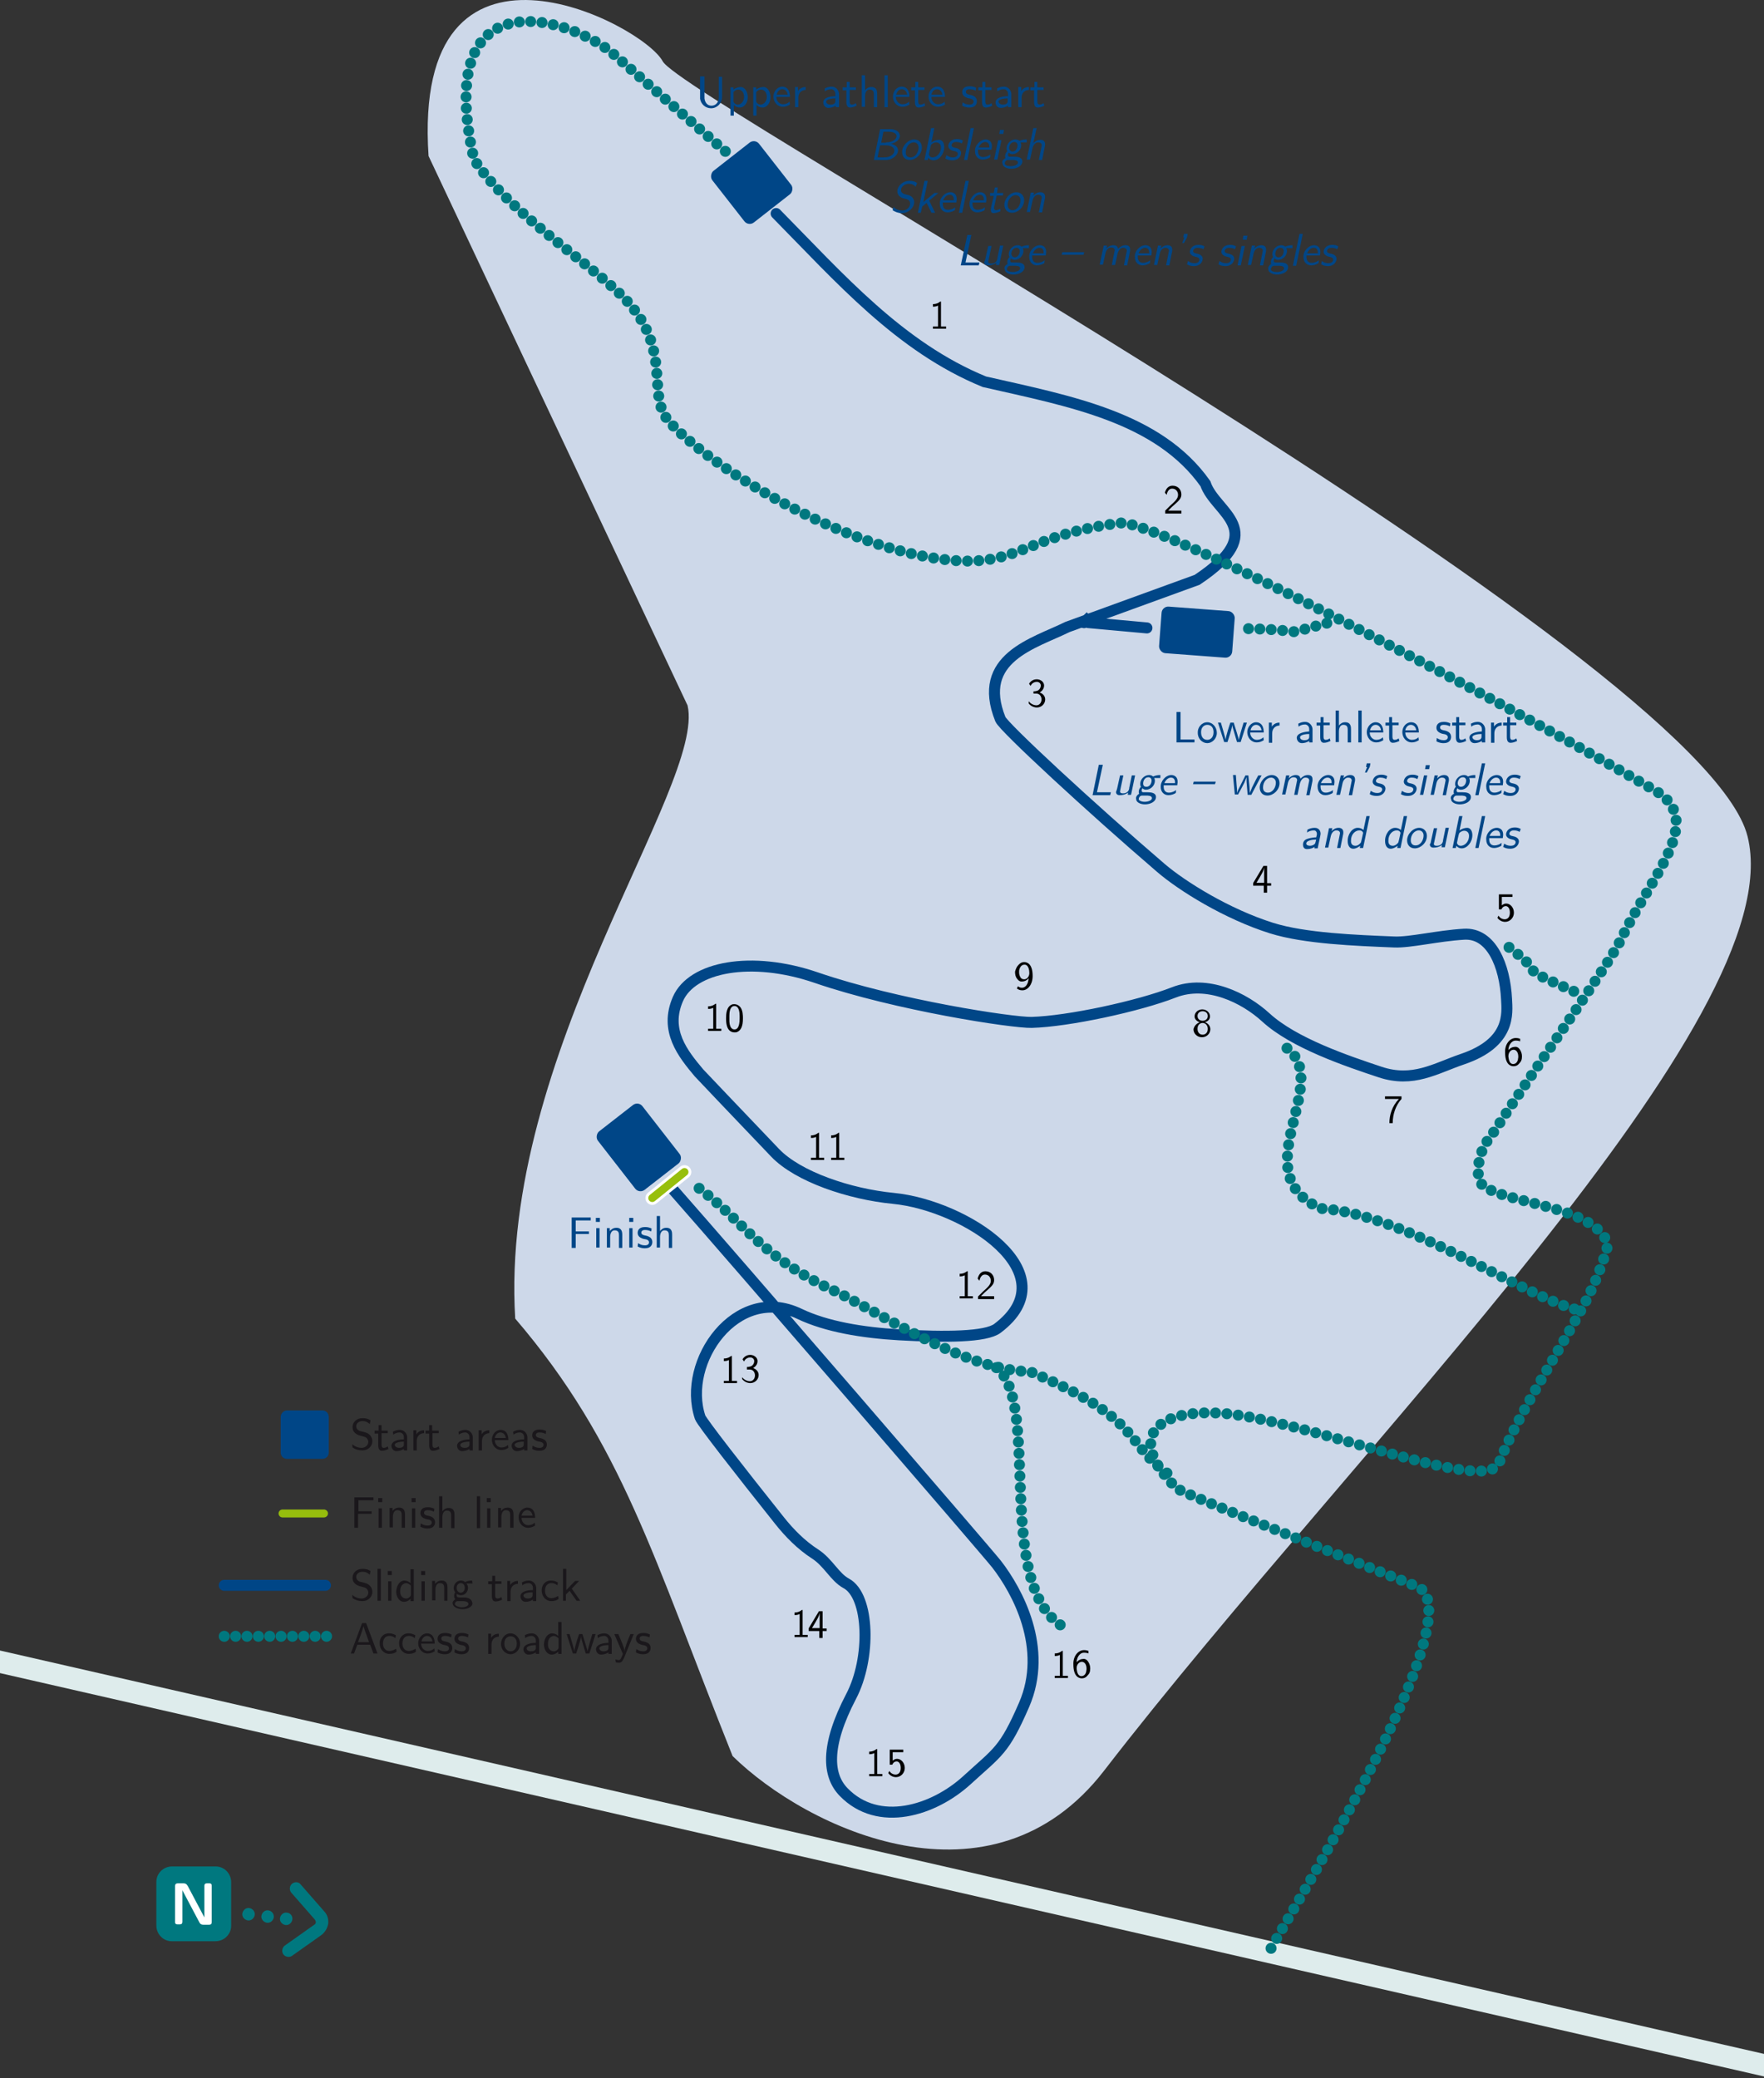 <?xml version="1.0" encoding="UTF-8" standalone="no"?>
<!-- Created with Inkscape (http://www.inkscape.org/) -->

<svg
   xmlns:dc="http://purl.org/dc/elements/1.1/"
   xmlns:cc="http://creativecommons.org/ns#"
   xmlns:rdf="http://www.w3.org/1999/02/22-rdf-syntax-ns#"
   xmlns:svg="http://www.w3.org/2000/svg"
   xmlns="http://www.w3.org/2000/svg"
   xmlns:sodipodi="http://sodipodi.sourceforge.net/DTD/sodipodi-0.dtd"
   xmlns:inkscape="http://www.inkscape.org/namespaces/inkscape"
   version="1.1"
   width="481.182"
   height="566.897"
   id="svg6570"
   inkscape:version="0.48.1 "
   sodipodi:docname="Lillehammer Olympic Bobsleigh and Luge Track map.svg">
  <rect width="100%" height="100%" fill="#333333" stroke="none"/>
  <sodipodi:namedview
     pagecolor="#ffffff"
     bordercolor="#666666"
     borderopacity="1"
     objecttolerance="10"
     gridtolerance="10"
     guidetolerance="10"
     inkscape:pageopacity="0"
     inkscape:pageshadow="2"
     inkscape:window-width="1600"
     inkscape:window-height="838"
     id="namedview9848"
     showgrid="false"
     fit-margin-top="0"
     fit-margin-left="0"
     fit-margin-right="0"
     fit-margin-bottom="0"
     inkscape:zoom="0.84792145"
     inkscape:cx="545.75472"
     inkscape:cy="241.97387"
     inkscape:window-x="-8"
     inkscape:window-y="-8"
     inkscape:window-maximized="1"
     inkscape:current-layer="svg6570" />
  <defs
     id="defs6572" />
  <path
     style="fill:#cdd8e9"
     inkscape:connector-curvature="0"
     d="m 187.559,192.445 c 5,21.9 -51.488,95.268 -47.017,167.243 29.238,34.136 37.621,65.114 59.291,119.321 20.39,20.006 70.688,43.708 101.355,3.971 68.63,-88.929 187.813,-205.326 175.513,-254.826 -12.3,-49.5 -290.33,-200.839 -295.93,-211.439 -5.6,-10.4 -68.465,-42.657 -63.87,25.841"
     id="path7916"
     sodipodi:nodetypes="cccsscc" />
  <path
     inkscape:connector-curvature="0"
     style="color:#000000;fill:none;stroke:#004687;stroke-width:3;stroke-linecap:round;stroke-linejoin:miter;stroke-miterlimit:4;stroke-opacity:1;stroke-dasharray:none;stroke-dashoffset:0;marker:none;visibility:visible;display:inline;overflow:visible;enable-background:accumulate"
     id="path6538"
     d="m 211.716,58.25 c 17.318,17.55 33.695,36.418 56.791,45.879 23.334,5.321 47.477,9.653 60.305,27.814 2.691,8.071 18.029,12.679 -2.261,26.222 l -35.357,12.857 c -9.147,4.511 -25.031,8.404 -18.314,25.159 0.865,2.159 24.915,24.386 43.792,40.574 5.791,4.966 18.007,12.587 30.203,16.416 9.037,2.837 22.962,3.353 33.448,3.781 4.357,0.178 11.726,-1.677 19.001,-2.119 7.523,-0.457 11.183,8.596 11.63,17.721 0.19,3.889 1.217,11.854 -11.995,16.35 -7.475,2.544 -13.493,6.523 -22.522,3.521 -9.094,-3.024 -23.512,-7.892 -31.137,-14.888 -5.833,-5.353 -16.012,-10.389 -25.09,-6.833 -9.581,3.753 -28.809,7.916 -38.79,8.18 -5.17,0.137 -36.876,-4.694 -58.761,-12.206 -17.663,-6.063 -33.886,-2.995 -37.739,5.837 -3.752,8.602 1.373,14.923 5.746,20.138 0.304,0.362 9.802,10.318 20.754,21.792 6.28,6.579 20.403,11.295 32.258,12.443 19.593,1.897 48.295,20.458 28.391,35.465 -3.126,2.357 -14.064,2.49 -26.884,1.744 -9.842,-0.572 -19.735,-2.182 -27.117,-5.717 -17.107,-8.19 -32.185,12.998 -27.09,28.229 0.424,1.266 10.858,14.616 21.696,28.216 2.674,3.355 5.875,6.621 9.648,9.054 3.661,2.36 5.349,6.323 8.516,8.033 6.412,3.463 6.741,20.477 1.363,30.762 -7.175,13.722 -6.413,21.674 -2.098,26.136 9.502,9.824 24.566,5.119 33.71,-3.263 8.404,-7.704 10.074,-7.955 15.517,-20.466 6.75,-15.515 -1.866,-31.151 -7.462,-38.383 -2.328,-3.009 -71.949,-83.682 -88.636,-102.609" />
  <path
     inkscape:connector-curvature="0"
     style="color:#000000;fill:none;stroke:#deecec;stroke-width:6;stroke-linecap:butt;stroke-linejoin:miter;stroke-miterlimit:4;stroke-opacity:1;stroke-dasharray:none;stroke-dashoffset:0;marker:none;visibility:visible;display:inline;overflow:visible;enable-background:accumulate"
     id="path6585"
     d="M -7.614,451.564 488.796,565.077"
     sodipodi:nodetypes="cc" />
  <path
     inkscape:connector-curvature="0"
     style="color:#000000;fill:none;stroke:#00787f;stroke-width:3;stroke-linecap:round;stroke-linejoin:miter;stroke-miterlimit:4;stroke-opacity:1;stroke-dasharray:0, 3.1;stroke-dashoffset:0;marker:none;visibility:visible;display:inline;overflow:visible;enable-background:accumulate"
     id="path6587"
     d="M 197.856,41.285 166.52,14.036 C 153.365,3.96 118.12,-5.741 129.285,43.428 c 8.357,13.211 27.766,25.733 38.885,35.832 16.478,14.966 7.605,28.08 14.256,35.627 10.74,12.187 48.781,35.951 78.323,38.039 17.36,1.227 20.067,-7.201 44.818,-10.257 9.257,-1.143 98.557,45.398 145.843,72.934 14.139,8.234 -0.833,22.834 -9.242,40.691 -2.876,6.107 -24.58,36.731 -34.155,51.718 -1.483,2.321 -5.321,5.59 -4.715,13.238 0.566,7.155 31.495,6.307 35.253,18.091 0.175,0.548 -2.207,8.189 -5.444,14.592 -5.77,11.415 -18.85,31.282 -24.161,45.043 -3.141,8.139 -41.191,-7.368 -68.305,-12.479 -22.029,-4.152 -35.929,3.488 -19.629,19.496 1.2,1.178 41.133,16.954 65.529,26.776 17.394,7.003 -41.536,100.11 -40.828,100.659" />
  <path
     inkscape:connector-curvature="0"
     style="color:#000000;fill:none;stroke:#00787f;stroke-width:3;stroke-linecap:round;stroke-linejoin:miter;stroke-miterlimit:4;stroke-opacity:1;stroke-dasharray:0, 3.1;stroke-dashoffset:0;marker:none;visibility:visible;display:inline;overflow:visible;enable-background:accumulate"
     id="path6634"
     d="m 190.714,324.142 c 12.718,9.571 16.995,19.143 38.485,28.714 17.762,9.549 35.877,20.86 51.82,21.317 31.086,13.084 25.75,19.66 37.553,27.826" />
  <rect
     style="color:#000000;fill:#004687;fill-opacity:1;stroke:none;stroke-width:5;marker:none;visibility:visible;display:inline;overflow:visible;enable-background:accumulate"
     id="rect5009"
     transform="matrix(0.616,0.788,-0.788,0.616,0,0)"
     y="-138.944"
     x="156.553"
     ry="1.826"
     height="16.17"
     width="17.87" />
  <rect
     style="color:#000000;fill:#004687;fill-opacity:1;stroke:none;stroke-width:5;marker:none;visibility:visible;display:inline;overflow:visible;enable-background:accumulate"
     id="rect5009-1"
     transform="matrix(0.997,0.075,-0.075,0.997,0,0)"
     y="141.115"
     x="328.561"
     ry="1.826"
     height="12.741"
     width="20.008" />
  <rect
     style="color:#000000;fill:#004687;fill-opacity:1;stroke:none;stroke-width:5;marker:none;visibility:visible;display:inline;overflow:visible;enable-background:accumulate"
     id="rect5009-10"
     transform="matrix(0.614,0.789,-0.789,0.614,0,0)"
     y="47.03"
     x="344.005"
     ry="1.826"
     height="15.37"
     width="20.214" />
  <path
     inkscape:connector-curvature="0"
     style="color:#000000;fill:none;stroke:#004687;stroke-width:3;stroke-linecap:round;stroke-linejoin:miter;stroke-miterlimit:4;stroke-opacity:1;stroke-dasharray:none;stroke-dashoffset:0;marker:none;visibility:visible;display:inline;overflow:visible;enable-background:accumulate"
     id="path6674"
     d="m 312.856,171.285 -15.714,-1.429 -0.714,-0.714 -0.714,0.714" />
  <path
     inkscape:connector-curvature="0"
     style="color:#000000;fill:none;stroke:#00787f;stroke-width:3;stroke-linecap:round;stroke-linejoin:miter;stroke-miterlimit:4;stroke-opacity:1;stroke-dasharray:0, 3.1;stroke-dashoffset:0;marker:none;visibility:visible;display:inline;overflow:visible;enable-background:accumulate"
     id="path6634-1"
     d="m 351.071,285.928 c 12.718,9.571 -12.291,34.143 9.199,43.714 23.163,1.448 56.276,24.547 70.391,27.745" />
  <path
     inkscape:connector-curvature="0"
     style="color:#000000;fill:none;stroke:#00787f;stroke-width:3;stroke-linecap:round;stroke-linejoin:miter;stroke-miterlimit:4;stroke-opacity:1;stroke-dasharray:0, 3.1;stroke-dashoffset:0;marker:none;visibility:visible;display:inline;overflow:visible;enable-background:accumulate"
     id="path6634-1-9"
     d="m 411.633,258.413 c 12.718,9.571 -1.576,3.428 19.913,13" />
  <path
     inkscape:connector-curvature="0"
     style="color:#000000;fill:none;stroke:#00787f;stroke-width:3;stroke-linecap:round;stroke-linejoin:miter;stroke-miterlimit:4;stroke-opacity:1;stroke-dasharray:0, 3.1;stroke-dashoffset:0;marker:none;visibility:visible;display:inline;overflow:visible;enable-background:accumulate"
     id="path6634-4"
     d="m 271.785,373.071 c 12.718,9.571 -1.576,62 19.913,71.571" />
  <path
     inkscape:connector-curvature="0"
     id="path457"
     d="m 254.38,82.96 c 1.3,0 1.8,-0.5 2.1,-0.7 h 0.2 v 6.8 h 1.4 v 0.6 h -3.6 v -0.6 h 1.4 v -5.7 c -0.4,0.2 -0.8,0.3 -1.4,0.3 v -0.7 z" />
  <path
     inkscape:connector-curvature="0"
     id="path461"
     d="m 319.849,132.485 c 1.5,0 2.4,1.1 2.4,2.4 0,1.1 -0.7,1.7 -1.8,2.7 -0.4,0.3 -0.9,0.8 -1.8,1.7 l 3.6,0 v 0.8 h -4.4 v -0.8 l 1.4,-1.4 c 1.1,-1 2.1,-1.8 2.1,-2.9 0,-0.9 -0.6,-1.7 -1.6,-1.7 -1.3,0 -1.5,1.7 -1.5,1.7 l -0.5,-0.6 c 0.3,-1 0.9,-1.9 2.1,-1.9 z" />
  <path
     inkscape:connector-curvature="0"
     id="path465"
     d="m 280.606,191.292 c 0.8,1 1.8,1.1 2.1,1.1 0.8,0 1.4,-0.7 1.4,-1.6 0,-0.8 -0.5,-1.6 -1.4,-1.6 h -0.8 v -0.6 c 0.6,0 0.7,-0.1 0.8,-0.1 0.7,-0.1 1.2,-0.8 1.2,-1.5 0,-0.6 -0.5,-1 -1.1,-1 -0.6,0 -1.2,0.3 -1.5,0.8 -0.1,0.1 -0.1,0.2 -0.2,0.3 l -0.4,-0.6 c 0.7,-1.1 1.7,-1.2 2.1,-1.2 1,0 2,0.7 2,1.7 0,0.5 -0.2,1.3 -1.2,1.9 1.1,0.4 1.5,1.2 1.5,1.9 0,1.1 -0.9,2.2 -2.3,2.2 -0.3,0 -1.4,-0.1 -2.2,-1.1 l 0,-0.6 z" />
  <path
     inkscape:connector-curvature="0"
     id="path469"
     d="m 341.835,241.007 c 0,-0.1 0,-0.2 0.1,-0.3 l 2.7,-4.5 h 1 v 4.7 h 1.1 v 0.7 h -1.1 v 1.9 h -0.9 v -1.9 h -2.9 v -0.6 z m 3,-0.2 v -4.2 c -0.1,0.9 -0.7,1.9 -2.1,4.2 h 2.1 z" />
  <path
     inkscape:connector-curvature="0"
     id="path473"
     d="m 408.764,249.764 c 0.5,0.9 1.4,1 1.7,1 0.6,0 1.4,-0.4 1.4,-1.8 0,-1.4 -0.7,-1.8 -1.1,-1.8 -0.9,0 -1.2,0.9 -1.2,0.9 h -0.7 v -4.1 h 3.7 v 0.7 h -2.9 v 2.3 c 0.4,-0.3 0.7,-0.5 1.2,-0.5 1.1,0 2.1,1.1 2.1,2.5 0,1.4 -1.1,2.5 -2.4,2.5 -0.8,0 -1.6,-0.4 -2.1,-1.1 l 0.3,-0.6 z" />
  <path
     inkscape:connector-curvature="0"
     id="path481"
     d="m 377.699,299.064 4.6,0 v 0.7 c -1.6,1.8 -2.4,4.2 -2.4,6.6 h -0.9 c 0,-2.2 0.7,-4.6 2.6,-6.6 h -3.8 v -0.7 z" />
  <path
     inkscape:connector-curvature="0"
     id="path477"
     d="m 413.459,283.149 c 0.5,0 0.9,0.1 1.2,0.2 v 0.7 c -0.3,-0.1 -0.6,-0.2 -1.2,-0.2 -1.3,0 -2,1.5 -2,2.6 0.5,-0.6 1.2,-0.9 1.9,-0.9 0.6,0 0.9,0.3 1.2,0.7 0.4,0.6 0.6,1.2 0.6,1.9 0,0.9 -0.2,1.4 -0.8,2 -0.4,0.5 -0.9,0.7 -1.5,0.7 -0.9,0 -2.3,-0.6 -2.3,-3.8 -0.1,-2.1 1.2,-3.9 2.9,-3.9 z m -2,5.1 c 0.1,0.8 0.3,2 1.3,2 0.8,0 1.2,-0.7 1.3,-1.2 0,-0.2 0.1,-0.5 0.1,-0.7 0,-0.7 -0.1,-1 -0.3,-1.4 -0.3,-0.5 -0.7,-0.6 -1,-0.6 -0.8,0 -1.4,0.8 -1.4,1.7 0,0 0,0.1 0,0.2 z" />
  <path
     inkscape:connector-curvature="0"
     id="path485"
     d="m 327.256,278.842 c -0.9,-0.3 -1.4,-0.9 -1.4,-1.6 0,-1 0.9,-1.9 2.1,-1.9 1.2,0 2.1,0.9 2.1,1.9 0,0.7 -0.4,1.3 -1.4,1.6 0.7,0.2 1.5,0.9 1.5,1.9 0,1.2 -1,2.2 -2.3,2.2 -1.3,0 -2.3,-1 -2.3,-2.2 0.2,-0.8 0.7,-1.5 1.7,-1.9 z m 0.8,3.4 c 0.6,0 1.4,-0.4 1.4,-1.6 0,-0.9 -0.6,-1.6 -1.4,-1.6 -0.6,0 -1.4,0.4 -1.4,1.6 0,1 0.6,1.6 1.4,1.6 z m 0,-3.8 c 0.8,0 1.4,-0.5 1.4,-1.3 0,-0.8 -0.6,-1.3 -1.4,-1.3 -0.8,0 -1.4,0.5 -1.4,1.3 0,0.8 0.6,1.3 1.4,1.3 z" />
  <path
     inkscape:connector-curvature="0"
     id="path489"
     d="m 277.885,263.135 c 0.5,-0.5 0.9,-0.7 1.5,-0.7 0.9,0 2.3,0.6 2.3,3.8 0,2.3 -1.3,3.9 -2.8,3.9 -0.7,0 -1.1,-0.2 -1.5,-0.5 l 0.3,-0.6 c 0.3,0.2 0.5,0.4 1.1,0.4 0.9,0 1.7,-0.9 1.8,-2.6 -0.5,0.6 -1.1,0.9 -1.9,0.9 -0.6,0 -0.9,-0.3 -1.2,-0.7 -0.5,-0.6 -0.6,-1.2 -0.6,-2 0.2,-0.7 0.4,-1.3 1,-1.9 z m 0.5,3.5 c 0.2,0.3 0.5,0.5 1,0.5 0.8,0 1.4,-0.8 1.4,-1.7 0,-0.7 -0.2,-2.3 -1.3,-2.3 -0.9,0 -1.2,0.7 -1.4,1.2 -0.1,0.3 -0.1,0.5 -0.1,0.8 0,0.6 0.1,1 0.4,1.5 z" />
  <path
     inkscape:connector-curvature="0"
     id="path493"
     d="m 193.056,274.514 c 1.3,0 1.8,-0.5 2.1,-0.7 h 0.2 v 6.8 h 1.4 v 0.6 h -3.6 v -0.6 h 1.4 v -5.7 c -0.4,0.2 -0.8,0.3 -1.4,0.3 v -0.7 z" />
  <path
     inkscape:connector-curvature="0"
     id="path495"
     d="m 198.056,277.714 c 0,-1.1 0.1,-3.1 1.6,-3.7 0.2,-0.1 0.4,-0.1 0.7,-0.1 0.6,0 1.1,0.3 1.5,0.7 0.8,0.9 0.8,2.5 0.8,3.2 0,2.2 -0.6,3.3 -1.6,3.7 -0.2,0.1 -0.4,0.1 -0.7,0.1 -0.9,0 -2.3,-0.5 -2.3,-3.7 v -0.2 z m 2.3,3.1 c 0.6,0 1.4,-0.4 1.4,-3 v -0.7 c 0,-2.4 -0.9,-2.7 -1.4,-2.7 -0.6,0 -1.4,0.4 -1.4,2.7 v 0.7 c -0.1,2.6 0.8,3 1.4,3 z" />
  <path
     inkscape:connector-curvature="0"
     id="path499"
     d="m 221.114,309.714 c 1.3,0 1.8,-0.5 2.1,-0.7 h 0.2 v 6.8 h 1.4 v 0.6 h -3.6 v -0.6 h 1.4 v -5.7 c -0.4,0.2 -0.8,0.3 -1.4,0.3 v -0.7 z" />
  <path
     inkscape:connector-curvature="0"
     id="path501"
     d="m 226.614,309.714 c 1.3,0 1.8,-0.5 2.1,-0.7 h 0.2 v 6.8 h 1.4 v 0.6 h -3.6 v -0.6 h 1.4 v -5.7 c -0.4,0.2 -0.8,0.3 -1.4,0.3 v -0.7 z" />
  <path
     inkscape:connector-curvature="0"
     id="path505"
     d="m 261.678,347.471 c 1.3,0 1.8,-0.5 2.1,-0.7 h 0.2 v 6.8 h 1.4 v 0.6 h -3.6 v -0.6 h 1.4 v -5.7 c -0.4,0.2 -0.8,0.3 -1.4,0.3 v -0.7 z" />
  <path
     inkscape:connector-curvature="0"
     id="path507"
     d="m 268.778,346.771 c 1.5,0 2.4,1.1 2.4,2.4 0,1.1 -0.7,1.7 -1.8,2.7 -0.4,0.3 -0.9,0.8 -1.8,1.7 l 3.6,0 v 0.8 h -4.4 v -0.7 l 1.4,-1.4 c 1.1,-1 2.1,-1.8 2.1,-2.9 0,-0.9 -0.6,-1.7 -1.6,-1.7 -1.3,0 -1.5,1.7 -1.5,1.7 l -0.5,-0.6 c 0.3,-1.1 0.9,-2 2.1,-2 z" />
  <path
     inkscape:connector-curvature="0"
     id="path511"
     d="m 197.342,370.578 c 1.3,0 1.8,-0.5 2.1,-0.7 h 0.2 v 6.8 h 1.4 v 0.6 h -3.6 v -0.6 h 1.4 v -5.7 c -0.4,0.2 -0.8,0.3 -1.4,0.3 v -0.7 z" />
  <path
     inkscape:connector-curvature="0"
     id="path513"
     d="m 202.442,375.678 c 0.8,1 1.8,1.1 2.1,1.1 0.8,0 1.4,-0.7 1.4,-1.6 0,-0.8 -0.5,-1.6 -1.4,-1.6 h -0.8 v -0.7 c 0.6,0 0.7,-0.1 0.8,-0.1 0.7,-0.1 1.2,-0.8 1.2,-1.5 0,-0.6 -0.5,-1 -1.1,-1 -0.6,0 -1.2,0.3 -1.5,0.8 -0.1,0.1 -0.1,0.2 -0.2,0.3 l -0.4,-0.6 c 0.7,-1.1 1.7,-1.2 2.1,-1.2 1,0 2,0.7 2,1.7 0,0.5 -0.2,1.3 -1.2,1.9 1.1,0.4 1.5,1.2 1.5,1.9 0,1.1 -0.9,2.2 -2.3,2.2 -0.3,0 -1.4,-0.1 -2.2,-1.1 l 0,-0.5 z" />
  <path
     inkscape:connector-curvature="0"
     id="path511-5"
     d="m 216.628,439.864 c 1.3,0 1.8,-0.5 2.1,-0.7 h 0.2 v 6.8 h 1.4 v 0.6 h -3.6 v -0.6 h 1.4 v -5.7 c -0.4,0.2 -0.8,0.3 -1.4,0.3 v -0.7 z" />
  <path
     inkscape:connector-curvature="0"
     id="path469-0"
     d="m 220.585,444.31 c 0,-0.1 0,-0.2 0.1,-0.3 l 2.7,-4.5 h 1 v 4.7 h 1.1 v 0.7 h -1.1 v 1.9 h -0.9 v -1.9 h -2.9 v -0.6 z m 3,-0.2 v -4.2 c -0.1,0.9 -0.7,1.9 -2.1,4.2 h 2.1 z" />
  <path
     inkscape:connector-curvature="0"
     id="path511-2"
     d="m 236.985,477.81 c 1.3,0 1.8,-0.5 2.1,-0.7 h 0.2 v 6.8 h 1.4 v 0.6 h -3.6 v -0.6 h 1.4 v -5.7 c -0.4,0.2 -0.8,0.3 -1.4,0.3 v -0.7 z" />
  <path
     inkscape:connector-curvature="0"
     id="path473-6"
     d="m 242.603,483.067 c 0.5,0.9 1.4,1 1.7,1 0.6,0 1.4,-0.4 1.4,-1.8 0,-1.4 -0.7,-1.8 -1.1,-1.8 -0.9,0 -1.2,0.9 -1.2,0.9 h -0.7 v -4.1 h 3.7 v 0.7 h -2.9 v 2.3 c 0.4,-0.3 0.7,-0.5 1.2,-0.5 1.1,0 2.1,1.1 2.1,2.5 0,1.4 -1.1,2.5 -2.4,2.5 -0.8,0 -1.6,-0.4 -2.1,-1.1 l 0.3,-0.6 z" />
  <path
     inkscape:connector-curvature="0"
     id="path511-9"
     d="m 287.61,451.024 c 1.3,0 1.8,-0.5 2.1,-0.7 h 0.2 v 6.8 h 1.4 v 0.6 h -3.6 v -0.6 h 1.4 v -5.7 c -0.4,0.2 -0.8,0.3 -1.4,0.3 v -0.7 z" />
  <path
     inkscape:connector-curvature="0"
     id="path477-7"
     d="m 295.691,450.114 c 0.5,0 0.9,0.1 1.2,0.2 v 0.7 c -0.3,-0.1 -0.6,-0.2 -1.2,-0.2 -1.3,0 -2,1.5 -2,2.6 0.5,-0.6 1.2,-0.9 1.9,-0.9 0.6,0 0.9,0.3 1.2,0.7 0.4,0.6 0.6,1.2 0.6,1.9 0,0.9 -0.2,1.4 -0.8,2 -0.4,0.5 -0.9,0.7 -1.5,0.7 -0.9,0 -2.3,-0.6 -2.3,-3.8 -0.1,-2.1 1.2,-3.9 2.9,-3.9 z m -2,5.1 c 0.1,0.8 0.3,2 1.3,2 0.8,0 1.2,-0.7 1.3,-1.2 0,-0.2 0.1,-0.5 0.1,-0.7 0,-0.7 -0.1,-1 -0.3,-1.4 -0.3,-0.5 -0.7,-0.6 -1,-0.6 -0.8,0 -1.4,0.8 -1.4,1.7 0,0 0,0.1 0,0.2 z" />
  <g
     id="g8068"
     transform="translate(133.971,-18.365)">
    <path
       inkscape:connector-curvature="0"
       style="fill:#004687"
       id="path8070"
       d="m 57.1,39.2 h 1.1 v 5 c 0,0.3 0,0.7 0,1 0.1,1 0.7,2 1.9,2 0.9,0 1.9,-0.6 2,-2.1 V 39.3 H 63 v 5.1 c 0,0.3 0.1,1.6 -0.9,2.6 -0.4,0.4 -1.1,0.9 -2.1,0.9 -1.6,0 -2.8,-1.2 -3,-2.6 0,-0.3 0,-0.5 0,-0.7 v -5.4 z" />
    <path
       inkscape:connector-curvature="0"
       style="fill:#004687"
       id="path8072"
       d="m 65.2,42.2 h 0.9 v 0.6 c 0.8,-0.6 1.6,-0.7 2,-0.7 1.1,0 1.9,1.3 1.9,2.8 0,1.5 -0.9,2.8 -2.2,2.8 -0.7,0 -1.2,-0.3 -1.6,-0.7 v 2.9 h -0.9 v -7.7 z m 2.1,4.7 c 0.8,0 1.7,-0.8 1.7,-2.1 0,-1.1 -0.6,-2 -1.6,-2 -0.8,0 -1.3,0.7 -1.3,0.7 V 46 c 0,0.3 0.5,0.9 1.2,0.9 z" />
    <path
       inkscape:connector-curvature="0"
       style="fill:#004687"
       id="path8074"
       d="m 71.4,42.2 h 0.9 v 0.6 c 0.8,-0.6 1.6,-0.7 2,-0.7 1.1,0 1.9,1.3 1.9,2.8 0,1.5 -0.9,2.8 -2.2,2.8 -0.7,0 -1.2,-0.3 -1.6,-0.7 v 2.9 h -0.9 v -7.7 z m 2.1,4.7 c 0.8,0 1.7,-0.8 1.7,-2.1 0,-1.1 -0.6,-2 -1.6,-2 -0.8,0 -1.3,0.7 -1.3,0.7 V 46 c 0,0.3 0.5,0.9 1.2,0.9 z" />
    <path
       inkscape:connector-curvature="0"
       style="fill:#004687"
       id="path8076"
       d="m 79.4,42 c 0.9,0 2,0.5 2.1,2.5 v 0.3 h -3.7 c 0,1.1 0.8,2 1.8,2 0.8,0 1.4,-0.3 1.8,-0.7 l 0.1,0.8 C 81,47.2 80.4,47.5 79.6,47.5 78,47.5 77,46.1 77,44.7 77,43.3 78.1,42 79.4,42 z m 1.5,2.2 c -0.2,-1.3 -1.1,-1.5 -1.5,-1.5 -0.9,0 -1.4,0.9 -1.5,1.5 h 3 z" />
    <path
       inkscape:connector-curvature="0"
       style="fill:#004687"
       id="path8078"
       d="m 82.9,42.1 h 0.8 v 1.1 c 0.2,-0.3 0.8,-1.1 2.1,-1.1 v 0.8 c -0.7,0 -2,0.4 -2,2.2 v 2.5 h -0.9 v -5.5 z" />
    <path
       inkscape:connector-curvature="0"
       style="fill:#004687"
       id="path8080"
       d="m 93.9,44.6 v -0.4 c 0,-0.4 0,-0.7 -0.3,-1.1 -0.3,-0.3 -0.6,-0.4 -0.8,-0.4 -0.9,0 -1.4,0.3 -1.8,0.6 l 0,-0.8 c 0.6,-0.3 1.1,-0.5 1.9,-0.5 1.1,0 1.9,0.9 2,1.9 v 3.7 H 94 v -0.4 c -0.6,0.4 -1.4,0.6 -2,0.6 -1,0 -1.4,-0.9 -1.4,-1.5 0,-1.4 2.1,-1.7 3.3,-1.7 z m -1.3,2.3 c 0.6,0 1.3,-0.2 1.3,-0.9 v -0.8 c -0.9,0 -2.5,0.2 -2.5,0.9 0,0.5 0.5,0.8 1.2,0.8 z" />
    <path
       inkscape:connector-curvature="0"
       style="fill:#004687"
       id="path8082"
       d="m 96,42.2 h 1 v -1.5 h 0.8 v 1.5 h 1.7 v 0.7 h -1.7 v 3 c 0,0.4 0,1 0.6,1 0.6,0 0.9,-0.3 1.1,-0.4 l 0.2,0.7 c -0.6,0.3 -1.2,0.5 -1.8,0.5 -0.4,0 -1,-0.2 -1,-1.5 V 43 h -1 v -0.8 z" />
    <path
       inkscape:connector-curvature="0"
       style="fill:#004687"
       id="path8084"
       d="M 101.1,38.9 H 102 V 43 c 0.4,-0.5 0.9,-0.9 1.7,-0.9 1.6,0 1.6,1.3 1.6,2 v 3.5 h -0.9 v -3.4 c 0,-0.7 -0.1,-1.4 -1.2,-1.4 -0.9,0 -1.2,1 -1.2,1.8 v 2.9 h -0.9 v -8.6 z" />
    <path
       inkscape:connector-curvature="0"
       style="fill:#004687"
       id="path8086"
       d="m 107.3,38.9 h 0.9 v 8.7 h -0.9 v -8.7 z" />
    <path
       inkscape:connector-curvature="0"
       style="fill:#004687"
       id="path8088"
       d="m 112,42 c 0.9,0 2,0.5 2.1,2.5 v 0.3 h -3.7 c 0,1.1 0.8,2 1.8,2 0.8,0 1.4,-0.3 1.8,-0.7 l 0.1,0.8 c -0.5,0.3 -1.1,0.6 -1.9,0.6 -1.6,0 -2.6,-1.4 -2.6,-2.8 0,-1.4 1,-2.7 2.4,-2.7 z m 1.5,2.2 c -0.2,-1.3 -1.1,-1.5 -1.5,-1.5 -0.9,0 -1.4,0.9 -1.5,1.5 h 3 z" />
    <path
       inkscape:connector-curvature="0"
       style="fill:#004687"
       id="path8090"
       d="m 114.7,42.2 h 1 v -1.5 h 0.8 v 1.5 h 1.7 v 0.7 h -1.7 v 3 c 0,0.4 0,1 0.6,1 0.6,0 0.9,-0.3 1.1,-0.4 l 0.2,0.7 c -0.6,0.3 -1.2,0.5 -1.8,0.5 -0.4,0 -1,-0.2 -1,-1.5 V 43 h -1 v -0.8 z" />
    <path
       inkscape:connector-curvature="0"
       style="fill:#004687"
       id="path8092"
       d="m 121.7,42 c 0.9,0 2,0.5 2.1,2.5 v 0.3 h -3.7 c 0,1.1 0.8,2 1.8,2 0.8,0 1.4,-0.3 1.8,-0.7 l 0.1,0.8 c -0.5,0.3 -1.1,0.6 -1.9,0.6 -1.6,0 -2.6,-1.4 -2.6,-2.8 0,-1.4 1,-2.7 2.4,-2.7 z m 1.4,2.2 c -0.2,-1.3 -1.1,-1.5 -1.5,-1.5 -0.9,0 -1.4,0.9 -1.5,1.5 h 3 z" />
    <path
       inkscape:connector-curvature="0"
       style="fill:#004687"
       id="path8094"
       d="m 128.6,46.3 c 0.5,0.3 1,0.6 1.9,0.6 0.9,0 1.1,-0.5 1.1,-0.8 0,-0.5 -0.4,-0.7 -0.7,-0.8 -0.3,-0.1 -0.8,-0.1 -1.2,-0.3 -0.5,-0.2 -1.2,-0.6 -1.2,-1.5 0,-0.6 0.3,-1.6 2,-1.6 0.7,0 1.1,0.1 1.8,0.4 l -0.1,0.8 c -0.5,-0.2 -0.9,-0.4 -1.7,-0.4 -0.8,0 -1,0.4 -1,0.7 0,0.9 1.3,0.7 2,1.1 0.5,0.2 1,0.7 1,1.5 0,0.7 -0.4,1.7 -2,1.7 -0.4,0 -1.1,0 -2,-0.5 l 0.1,-0.9 z" />
    <path
       inkscape:connector-curvature="0"
       style="fill:#004687"
       id="path8096"
       d="m 133,42.2 h 1 v -1.5 h 0.8 v 1.5 h 1.7 v 0.7 h -1.7 v 3 c 0,0.4 0,1 0.6,1 0.6,0 0.9,-0.3 1.1,-0.4 l 0.2,0.7 c -0.6,0.3 -1.2,0.5 -1.8,0.5 -0.4,0 -1,-0.2 -1,-1.5 V 43 h -1 v -0.8 z" />
    <path
       inkscape:connector-curvature="0"
       style="fill:#004687"
       id="path8098"
       d="m 141,44.6 v -0.4 c 0,-0.4 0,-0.7 -0.3,-1.1 -0.3,-0.3 -0.6,-0.4 -0.8,-0.4 -0.9,0 -1.4,0.3 -1.8,0.6 L 138,42.5 c 0.6,-0.3 1.1,-0.5 1.9,-0.5 1.1,0 1.9,0.9 2,1.9 v 3.7 H 141 v -0.4 c -0.6,0.4 -1.4,0.6 -2,0.6 -1,0 -1.4,-0.9 -1.4,-1.5 0,-1.4 2.1,-1.7 3.4,-1.7 z m -1.4,2.3 c 0.6,0 1.3,-0.2 1.3,-0.9 v -0.8 c -0.9,0 -2.5,0.2 -2.5,0.9 0.1,0.5 0.6,0.8 1.2,0.8 z" />
    <path
       inkscape:connector-curvature="0"
       style="fill:#004687"
       id="path8100"
       d="m 143.8,42.1 h 0.8 v 1.1 c 0.2,-0.3 0.8,-1.1 2.1,-1.1 v 0.8 c -0.7,0 -2,0.4 -2,2.2 v 2.5 h -0.9 v -5.5 z" />
    <path
       inkscape:connector-curvature="0"
       style="fill:#004687"
       id="path8102"
       d="m 147.2,42.2 h 1 v -1.5 h 0.8 v 1.5 h 1.7 v 0.7 H 149 v 3 c 0,0.4 0,1 0.6,1 0.6,0 0.9,-0.3 1.1,-0.4 l 0.2,0.7 c -0.6,0.3 -1.2,0.5 -1.8,0.5 -0.4,0 -1,-0.2 -1,-1.5 V 43 h -1 v -0.8 z" />
    <path
       inkscape:connector-curvature="0"
       style="fill:#004687"
       id="path8104"
       d="m 106.1,53.6 h 2.7 c 2.1,0 2.7,1.1 2.7,1.8 0,0.9 -0.8,1.8 -2.4,2.2 1.5,0.3 1.9,1.2 1.9,1.8 0,1.1 -1.2,2.4 -3,2.6 -0.2,0 -0.5,0 -0.7,0 h -2.9 l 1.7,-8.4 z m 1.1,7.7 c 2,0 2.8,-1.1 2.8,-1.8 0,-0.6 -0.5,-1.5 -2.4,-1.5 h -1.5 l -0.7,3.3 h 1.8 z m 0.5,-4.1 c 2,0 2.9,-1 2.9,-1.7 0,-0.5 -0.5,-1.2 -2.2,-1.2 H 107 l -0.6,3 h 1.3 z" />
    <path
       inkscape:connector-curvature="0"
       style="fill:#004687"
       id="path8106"
       d="m 115.4,56.4 c 1.2,0 2.1,0.9 2.1,2.2 0,1.9 -1.7,3.4 -3.3,3.4 -1.3,0 -2.1,-0.9 -2.1,-2.2 0,-1.6 1.6,-3.4 3.3,-3.4 z m -1,4.9 c 1.4,0 2.2,-1.5 2.2,-2.7 0,-0.9 -0.6,-1.4 -1.3,-1.4 -1.1,0 -2.2,1.1 -2.2,2.7 -0.1,0.9 0.5,1.4 1.3,1.4 z" />
    <path
       inkscape:connector-curvature="0"
       style="fill:#004687"
       id="path8108"
       d="m 120,53.3 h 0.9 l -0.8,3.9 c 0.7,-0.5 1.5,-0.7 2.1,-0.7 0.9,0 1.4,0.9 1.4,2 0,1.9 -1.4,3.6 -2.9,3.6 -0.6,0 -1,-0.2 -1.5,-0.7 l -0.1,0.6 h -0.9 l 1.8,-8.7 z m 0.4,8 c 1.3,0 2.3,-1.3 2.3,-2.7 0,-1.1 -0.8,-1.4 -1.3,-1.4 -0.7,0 -1.3,0.5 -1.4,0.7 -0.1,0.1 -0.6,2.5 -0.6,2.6 0.1,0.1 0.2,0.8 1,0.8 z" />
    <path
       inkscape:connector-curvature="0"
       style="fill:#004687"
       id="path8110"
       d="m 124.2,60.7 c 0.4,0.3 0.9,0.6 1.8,0.6 1,0 1.3,-0.6 1.3,-1 0,-0.7 -1.1,-0.7 -1.6,-0.9 -0.5,-0.2 -1,-0.6 -1,-1.2 0,-0.5 0.4,-1.9 2.4,-1.9 0.6,0 1,0.1 1.6,0.4 l -0.3,0.8 c -0.4,-0.2 -0.8,-0.4 -1.6,-0.4 -0.9,0 -1.2,0.6 -1.2,0.9 0,0.7 1.1,0.6 1.7,0.9 0.3,0.1 0.9,0.5 0.9,1.2 0,0.7 -0.6,2 -2.4,2 -0.6,0 -1.3,-0.1 -1.9,-0.5 l 0.3,-0.9 z" />
    <path
       inkscape:connector-curvature="0"
       style="fill:#004687"
       id="path8112"
       d="m 130.8,53.3 h 0.9 L 129.9,62 H 129 l 1.8,-8.7 z" />
    <path
       inkscape:connector-curvature="0"
       style="fill:#004687"
       id="path8114"
       d="m 134.9,56.4 c 0.7,0 1.7,0.4 1.7,1.8 0,0.5 -0.1,0.7 -0.1,1 h -3.7 c 0,0.3 0,0.3 0,0.4 0,1.1 0.6,1.6 1.4,1.6 0.9,0 1.6,-0.4 2,-0.7 l -0.1,0.8 c -0.5,0.3 -1.2,0.6 -2,0.6 -1.3,0 -2.1,-1 -2.1,-2.2 -0.2,-1.5 1.3,-3.3 2.9,-3.3 z m 1,2.2 v -0.2 c 0,-1.1 -0.7,-1.3 -1.1,-1.3 -0.8,0 -1.5,0.7 -1.8,1.5 h 2.9 z" />
    <path
       inkscape:connector-curvature="0"
       style="fill:#004687"
       id="path8116"
       d="m 138.3,56.6 h 0.9 l -1.1,5.3 h -0.9 l 1.1,-5.3 z m 0.5,-2.8 h 1.1 l -0.2,1.1 h -1.1 l 0.2,-1.1 z" />
    <path
       inkscape:connector-curvature="0"
       style="fill:#004687"
       id="path8118"
       d="m 140.3,61.5 c -0.1,-0.2 -0.1,-0.3 -0.1,-0.6 0,-0.5 0.3,-1 0.6,-1.3 v 0 c -0.2,-0.3 -0.2,-0.6 -0.2,-0.8 0,-1.2 1.1,-2.4 2.4,-2.4 0.4,0 0.8,0.1 1.1,0.4 l 0,0 c 0.7,-0.3 1.3,-0.4 2,-0.4 l 0,0.8 c -0.2,0 -0.5,0 -0.7,0 -0.3,0 -0.6,0 -0.9,0 l -0.1,-0.1 c 0.1,0.3 0.2,0.5 0.2,0.9 0,1.2 -1.1,2.4 -2.4,2.4 -0.4,0 -0.7,-0.1 -1,-0.4 -0.1,0.2 -0.2,0.4 -0.2,0.6 0,0.5 0.3,0.5 0.6,0.5 h 1 c 0.9,0 2.3,0.1 2.3,1.3 0,1.3 -1.6,2 -3,2 -1.3,0 -2.4,-0.6 -2.4,-1.4 -0.3,-0.6 0.2,-1.2 0.8,-1.5 z m 1.4,2.2 c 1,0 2,-0.4 2,-1 0,-0.7 -1.1,-0.7 -1.6,-0.7 h -0.8 l -0.3,0 c -0.6,0 -0.9,0.6 -0.9,0.9 0,0.5 0.7,0.8 1.6,0.8 z m 0.5,-4 c 0.9,0 1.4,-0.9 1.4,-1.7 0,-0.5 -0.3,-0.9 -0.9,-0.9 -0.9,0 -1.4,0.9 -1.4,1.7 0.1,0.6 0.5,0.9 0.9,0.9 z" />
    <path
       inkscape:connector-curvature="0"
       style="fill:#004687"
       id="path8120"
       d="m 147.9,53.3 h 0.9 l -0.9,4.1 c 0.4,-0.4 1,-0.9 1.9,-0.9 0.8,0 1.3,0.4 1.3,1.2 0,0.3 0,0.5 -0.1,0.8 l -0.7,3.5 h -0.9 l 0.7,-3.5 c 0,-0.2 0.1,-0.3 0.1,-0.5 0,-0.6 -0.5,-0.8 -1,-0.8 -0.9,0 -1.4,1 -1.5,1.5 -0.1,0.4 -0.4,1.8 -0.7,3.2 h -0.9 l 1.8,-8.6 z" />
    <path
       inkscape:connector-curvature="0"
       style="fill:#004687"
       id="path8122"
       d="m 109.8,74.8 c 0.6,0.7 1.5,1 2.4,1 1.2,0 2.1,-1 2.1,-1.9 0,-0.6 -0.4,-1 -0.7,-1.1 -0.4,-0.2 -1.2,-0.3 -1.6,-0.5 -0.4,-0.2 -1.2,-0.7 -1.2,-1.8 0,-1.2 1.3,-2.8 3.3,-2.8 0.8,0 1.4,0.1 2.1,0.6 l -0.4,1 c -0.3,-0.3 -0.7,-0.8 -1.9,-0.8 -1.3,0 -2.1,1 -2.1,1.7 0,1.2 1.6,1.2 2.4,1.5 0.6,0.3 1.2,0.9 1.2,1.8 0,1.5 -1.5,3 -3.3,3 -1.3,0 -2.1,-0.5 -2.6,-0.8 l 0.3,-0.9 z" />
    <path
       inkscape:connector-curvature="0"
       style="fill:#004687"
       id="path8124"
       d="m 118.2,67.7 h 0.9 l -1.2,5.8 3,-2.5 h 1.1 l -2.5,2.1 1.6,3.3 h -1 l -1.3,-2.7 -1.2,1 -0.4,1.7 h -0.8 l 1.8,-8.7 z" />
    <path
       inkscape:connector-curvature="0"
       style="fill:#004687"
       id="path8126"
       d="m 125.3,70.8 c 0.7,0 1.7,0.4 1.7,1.8 0,0.5 -0.1,0.7 -0.1,1 h -3.7 c 0,0.3 0,0.3 0,0.4 0,1.1 0.6,1.6 1.4,1.6 0.9,0 1.6,-0.4 2,-0.7 l -0.1,0.8 c -0.5,0.3 -1.2,0.6 -2,0.6 -1.3,0 -2.1,-1 -2.1,-2.2 -0.2,-1.5 1.2,-3.3 2.9,-3.3 z m 0.9,2.2 v -0.2 c 0,-1.1 -0.7,-1.3 -1.1,-1.3 -0.8,0 -1.5,0.7 -1.8,1.5 h 2.9 z" />
    <path
       inkscape:connector-curvature="0"
       style="fill:#004687"
       id="path8128"
       d="m 129.4,67.7 h 0.9 l -1.8,8.7 h -0.9 l 1.8,-8.7 z" />
    <path
       inkscape:connector-curvature="0"
       style="fill:#004687"
       id="path8130"
       d="m 133.4,70.8 c 0.7,0 1.7,0.4 1.7,1.8 0,0.5 -0.1,0.7 -0.1,1 h -3.7 c 0,0.3 0,0.3 0,0.4 0,1.1 0.6,1.6 1.4,1.6 0.9,0 1.6,-0.4 2,-0.7 l -0.1,0.8 c -0.5,0.3 -1.2,0.6 -2,0.6 -1.3,0 -2.1,-1 -2.1,-2.2 -0.1,-1.5 1.3,-3.3 2.9,-3.3 z m 1,2.2 v -0.2 c 0,-1.1 -0.7,-1.3 -1.1,-1.3 -0.8,0 -1.5,0.7 -1.8,1.5 h 2.9 z" />
    <path
       inkscape:connector-curvature="0"
       style="fill:#004687"
       id="path8132"
       d="m 136.1,71 h 1 l 0.3,-1.5 h 0.8 L 138,71 h 1.7 l -0.1,0.7 h -1.7 c -0.7,3.2 -0.7,3.2 -0.7,3.4 0,0.5 0.3,0.6 0.5,0.6 0.5,0 1,-0.3 1.2,-0.4 l 0,0.7 c -0.7,0.3 -1.3,0.5 -1.9,0.5 -0.6,0 -0.7,-0.5 -0.7,-0.9 0,-0.6 0.4,-2 0.8,-3.8 h -1 l 0,-0.8 z" />
    <path
       inkscape:connector-curvature="0"
       style="fill:#004687"
       id="path8134"
       d="m 143.3,70.8 c 1.2,0 2.1,0.9 2.1,2.2 0,1.9 -1.7,3.4 -3.3,3.4 -1.3,0 -2.1,-0.9 -2.1,-2.2 0,-1.6 1.5,-3.4 3.3,-3.4 z m -1.1,4.9 c 1.4,0 2.2,-1.5 2.2,-2.7 0,-0.9 -0.6,-1.4 -1.3,-1.4 -1.1,0 -2.2,1.1 -2.2,2.7 0,0.9 0.6,1.4 1.3,1.4 z" />
    <path
       inkscape:connector-curvature="0"
       style="fill:#004687"
       id="path8136"
       d="m 147.2,70.9 h 0.9 l -0.2,0.8 c 0.4,-0.4 1,-0.9 1.9,-0.9 0.8,0 1.3,0.4 1.3,1.2 0,0.3 0,0.5 -0.1,0.8 l -0.7,3.5 h -0.9 l 0.7,-3.5 c 0,-0.2 0.1,-0.3 0.1,-0.5 0,-0.6 -0.5,-0.8 -1,-0.8 -0.9,0 -1.4,1 -1.5,1.5 -0.1,0.4 -0.4,1.8 -0.7,3.2 h -0.9 l 1.1,-5.3 z" />
  </g>
  <g
     id="g8628"
     transform="translate(213.971,-25.508)">
    <path
       inkscape:connector-curvature="0"
       style="fill:#004687"
       id="path8630"
       d="M 49.9,89.6 H 51 l -1.6,7.5 3.8,0 -0.2,0.8 h -4.9 l 1.8,-8.3 z" />
    <path
       inkscape:connector-curvature="0"
       style="fill:#004687"
       id="path8632"
       d="m 54.8,96.2 0.8,-3.6 h 0.9 l -0.8,3.8 c -0.1,0.4 -0.1,0.4 -0.1,0.5 0,0.4 0.4,0.5 0.8,0.5 1,0 1.5,-0.6 1.6,-1 0.1,-0.2 0.1,-0.3 0.1,-0.5 l 0.7,-3.4 h 0.9 l -1.1,5.3 h -0.9 l 0.1,-0.6 c -0.7,0.5 -1.5,0.7 -2.3,0.7 -0.7,0 -1,-0.4 -1,-0.9 0.1,-0.2 0.3,-0.6 0.3,-0.8 z" />
    <path
       inkscape:connector-curvature="0"
       style="fill:#004687"
       id="path8634"
       d="m 60.9,97.5 c -0.1,-0.2 -0.1,-0.3 -0.1,-0.6 0,-0.5 0.3,-1 0.6,-1.3 v 0 c -0.2,-0.3 -0.2,-0.6 -0.2,-0.8 0,-1.2 1.1,-2.4 2.4,-2.4 0.4,0 0.8,0.1 1.1,0.4 l 0,0 c 0.7,-0.3 1.3,-0.4 2,-0.4 l 0,0.8 c -0.2,0 -0.5,0 -0.7,0 -0.3,0 -0.6,0 -0.9,0 L 65,93.1 c 0.1,0.3 0.2,0.5 0.2,0.9 0,1.2 -1.1,2.4 -2.4,2.4 -0.4,0 -0.7,-0.1 -1,-0.4 -0.1,0.2 -0.2,0.4 -0.2,0.6 0,0.5 0.3,0.5 0.6,0.5 h 1 c 0.9,0 2.3,0.1 2.3,1.3 0,1.3 -1.6,2 -3,2 -1.3,0 -2.4,-0.6 -2.4,-1.4 -0.3,-0.6 0.2,-1.2 0.8,-1.5 z m 1.4,2.2 c 1,0 2,-0.4 2,-1 C 64.3,98 63.2,98 62.7,98 h -0.8 l -0.3,0 c -0.6,0 -0.9,0.6 -0.9,0.9 -0.1,0.5 0.7,0.8 1.6,0.8 z m 0.5,-4 c 0.9,0 1.4,-0.9 1.4,-1.7 0,-0.5 -0.3,-0.9 -0.9,-0.9 -0.9,0 -1.4,0.9 -1.4,1.7 0.1,0.6 0.5,0.9 0.9,0.9 z" />
    <path
       inkscape:connector-curvature="0"
       style="fill:#004687"
       id="path8636"
       d="m 69.7,92.4 c 0.7,0 1.7,0.4 1.7,1.8 0,0.5 -0.1,0.7 -0.1,1 h -3.7 c 0,0.3 0,0.3 0,0.4 0,1.1 0.6,1.6 1.4,1.6 0.9,0 1.6,-0.4 2,-0.7 l -0.1,0.8 c -0.5,0.3 -1.2,0.6 -2,0.6 -1.3,0 -2.1,-1 -2.1,-2.2 -0.2,-1.6 1.3,-3.3 2.9,-3.3 z m 1,2.2 v -0.2 c 0,-1.1 -0.7,-1.3 -1.1,-1.3 -0.8,0 -1.5,0.7 -1.8,1.5 h 2.9 z" />
    <path
       inkscape:connector-curvature="0"
       style="fill:#004687"
       id="path8638"
       d="m 75.8,94.3 h 6 L 81.6,95 h -6 l 0.2,-0.7 z" />
    <path
       inkscape:connector-curvature="0"
       style="fill:#004687"
       id="path8640"
       d="M 87.1,92.5 H 88 l -0.2,0.8 c 0.5,-0.5 1.2,-0.9 1.9,-0.9 0.8,0 1.2,0.3 1.3,1 0.6,-0.6 1.2,-1 2,-1 0.7,0 1.3,0.2 1.3,1.2 0,0.3 0,0.5 -0.1,0.8 l -0.7,3.5 h -0.9 l 0.7,-3.5 c 0,-0.1 0.1,-0.3 0.1,-0.5 0,-0.6 -0.5,-0.8 -1,-0.8 -1.3,0 -1.6,1.9 -1.6,1.9 l -0.6,2.8 H 89.3 L 90,94.3 c 0,-0.2 0.1,-0.3 0.1,-0.5 0,-0.6 -0.5,-0.8 -1,-0.8 -0.9,0 -1.4,1 -1.5,1.5 -0.1,0.4 -0.4,1.8 -0.7,3.2 H 86 l 1.1,-5.2 z" />
    <path
       inkscape:connector-curvature="0"
       style="fill:#004687"
       id="path8642"
       d="m 98.5,92.4 c 0.7,0 1.7,0.4 1.7,1.8 0,0.5 -0.1,0.7 -0.1,1 h -3.7 c 0,0.3 0,0.3 0,0.4 0,1.1 0.6,1.6 1.4,1.6 0.9,0 1.6,-0.4 2,-0.7 l -0.1,0.8 c -0.5,0.3 -1.2,0.6 -2,0.6 -1.3,0 -2.1,-1 -2.1,-2.2 -0.2,-1.6 1.3,-3.3 2.9,-3.3 z m 1,2.2 v -0.2 c 0,-1.1 -0.7,-1.3 -1.1,-1.3 -0.8,0 -1.5,0.7 -1.8,1.5 h 2.9 z" />
    <path
       inkscape:connector-curvature="0"
       style="fill:#004687"
       id="path8644"
       d="m 101.9,92.5 h 0.9 l -0.2,0.8 c 0.4,-0.4 1,-0.9 1.9,-0.9 0.8,0 1.3,0.4 1.3,1.2 0,0.3 0,0.5 -0.1,0.8 l -0.7,3.5 h -0.9 l 0.7,-3.5 c 0,-0.2 0.1,-0.3 0.1,-0.5 0,-0.6 -0.5,-0.8 -1,-0.8 -0.9,0 -1.4,1 -1.5,1.5 -0.1,0.4 -0.4,1.8 -0.7,3.2 h -0.9 l 1.1,-5.3 z" />
    <path
       inkscape:connector-curvature="0"
       style="fill:#004687"
       id="path8646"
       d="m 109.1,90.3 h -0.3 l 0.2,-1 h 1 l -0.1,0.6 -0.1,0.4 -0.8,1.5 h -0.5 l 0.6,-1.5 z" />
    <path
       inkscape:connector-curvature="0"
       style="fill:#004687"
       id="path8648"
       d="m 110.1,96.7 c 0.4,0.3 0.9,0.6 1.8,0.6 1,0 1.3,-0.6 1.3,-1 0,-0.7 -1.1,-0.7 -1.6,-0.9 -0.5,-0.2 -1,-0.6 -1,-1.2 0,-0.5 0.4,-1.9 2.4,-1.9 0.6,0 1,0.1 1.6,0.4 l -0.3,0.8 c -0.4,-0.2 -0.8,-0.4 -1.6,-0.4 -0.9,0 -1.2,0.6 -1.2,0.9 0,0.7 1.1,0.6 1.7,0.9 0.3,0.1 0.9,0.5 0.9,1.2 0,0.7 -0.6,2 -2.4,2 -0.6,0 -1.3,-0.1 -1.9,-0.5 l 0.3,-0.9 z" />
    <path
       inkscape:connector-curvature="0"
       style="fill:#004687"
       id="path8650"
       d="m 118.7,96.7 c 0.4,0.3 0.9,0.6 1.8,0.6 1,0 1.3,-0.6 1.3,-1 0,-0.7 -1.1,-0.7 -1.6,-0.9 -0.5,-0.2 -1,-0.6 -1,-1.2 0,-0.5 0.4,-1.9 2.4,-1.9 0.6,0 1,0.1 1.6,0.4 l -0.3,0.8 c -0.4,-0.2 -0.8,-0.4 -1.6,-0.4 -0.9,0 -1.2,0.6 -1.2,0.9 0,0.7 1.1,0.6 1.7,0.9 0.3,0.1 0.9,0.5 0.9,1.2 0,0.7 -0.6,2 -2.4,2 -0.6,0 -1.3,-0.1 -1.9,-0.5 l 0.3,-0.9 z" />
    <path
       inkscape:connector-curvature="0"
       style="fill:#004687"
       id="path8652"
       d="m 124.7,92.6 h 0.9 l -1.1,5.3 h -0.9 l 1.1,-5.3 z m 0.5,-2.8 h 1.1 l -0.2,1.1 H 125 l 0.2,-1.1 z" />
    <path
       inkscape:connector-curvature="0"
       style="fill:#004687"
       id="path8654"
       d="m 127.5,92.5 h 0.9 l -0.2,0.8 c 0.4,-0.4 1,-0.9 1.9,-0.9 0.8,0 1.3,0.4 1.3,1.2 0,0.3 0,0.5 -0.1,0.8 l -0.7,3.5 h -0.9 l 0.7,-3.5 c 0,-0.2 0.1,-0.3 0.1,-0.5 0,-0.6 -0.5,-0.8 -1,-0.8 -0.9,0 -1.4,1 -1.5,1.5 -0.1,0.4 -0.4,1.8 -0.7,3.2 h -0.9 l 1.1,-5.3 z" />
    <path
       inkscape:connector-curvature="0"
       style="fill:#004687"
       id="path8656"
       d="m 132.8,97.5 c -0.1,-0.2 -0.1,-0.3 -0.1,-0.6 0,-0.5 0.3,-1 0.6,-1.3 v 0 c -0.2,-0.3 -0.2,-0.6 -0.2,-0.8 0,-1.2 1.1,-2.4 2.4,-2.4 0.4,0 0.8,0.1 1.1,0.4 l 0,0 c 0.7,-0.3 1.3,-0.4 2,-0.4 l 0,0.8 c -0.2,0 -0.5,0 -0.7,0 -0.3,0 -0.6,0 -0.9,0 l -0.1,-0.1 c 0.1,0.3 0.2,0.5 0.2,0.9 0,1.2 -1.1,2.4 -2.4,2.4 -0.4,0 -0.7,-0.1 -1,-0.4 -0.1,0.2 -0.2,0.4 -0.2,0.6 0,0.5 0.3,0.5 0.6,0.5 h 1 c 0.9,0 2.3,0.1 2.3,1.3 0,1.3 -1.6,2 -3,2 -1.3,0 -2.4,-0.6 -2.4,-1.4 -0.2,-0.6 0.3,-1.2 0.8,-1.5 z m 1.5,2.2 c 1,0 2,-0.4 2,-1 0,-0.7 -1.1,-0.7 -1.6,-0.7 h -0.8 l -0.3,0 c -0.6,0 -0.9,0.6 -0.9,0.9 -0.1,0.5 0.7,0.8 1.6,0.8 z m 0.5,-4 c 0.9,0 1.4,-0.9 1.4,-1.7 0,-0.5 -0.3,-0.9 -0.9,-0.9 -0.9,0 -1.4,0.9 -1.4,1.7 0,0.6 0.4,0.9 0.9,0.9 z" />
    <path
       inkscape:connector-curvature="0"
       style="fill:#004687"
       id="path8658"
       d="m 140.5,89.3 h 0.9 l -1.8,8.7 h -0.9 l 1.8,-8.7 z" />
    <path
       inkscape:connector-curvature="0"
       style="fill:#004687"
       id="path8660"
       d="m 144.5,92.4 c 0.7,0 1.7,0.4 1.7,1.8 0,0.5 -0.1,0.7 -0.1,1 h -3.7 c 0,0.3 0,0.3 0,0.4 0,1.1 0.6,1.6 1.4,1.6 0.9,0 1.6,-0.4 2,-0.7 l -0.1,0.8 c -0.5,0.3 -1.2,0.6 -2,0.6 -1.3,0 -2.1,-1 -2.1,-2.2 -0.2,-1.6 1.3,-3.3 2.9,-3.3 z m 1,2.2 v -0.2 c 0,-1.1 -0.7,-1.3 -1.1,-1.3 -0.8,0 -1.5,0.7 -1.8,1.5 h 2.9 z" />
    <path
       inkscape:connector-curvature="0"
       style="fill:#004687"
       id="path8662"
       d="m 146.6,96.7 c 0.4,0.3 0.9,0.6 1.8,0.6 1,0 1.3,-0.6 1.3,-1 0,-0.7 -1.1,-0.7 -1.6,-0.9 -0.5,-0.2 -1,-0.6 -1,-1.2 0,-0.5 0.4,-1.9 2.4,-1.9 0.6,0 1,0.1 1.6,0.4 l -0.3,0.8 c -0.4,-0.2 -0.8,-0.4 -1.6,-0.4 -0.9,0 -1.2,0.6 -1.2,0.9 0,0.7 1.1,0.6 1.7,0.9 0.3,0.1 0.9,0.5 0.9,1.2 0,0.7 -0.6,2 -2.3,2 -0.6,0 -1.3,-0.1 -1.9,-0.5 l 0.2,-0.9 z" />
  </g>
  <g
     id="g8664"
     transform="translate(296.528,49.914)">
    <path
       inkscape:connector-curvature="0"
       style="fill:#004687"
       id="path8666"
       d="m 24.4,144.3 h 1.1 v 7.5 l 3.8,0 v 0.8 h -4.9 v -8.3 z" />
    <path
       inkscape:connector-curvature="0"
       style="fill:#004687"
       id="path8668"
       d="m 32.8,147.1 c 1.4,0 2.6,1.3 2.6,2.9 0,1.6 -1.3,2.8 -2.6,2.8 -1.3,0 -2.6,-1.1 -2.6,-2.8 -0.1,-1.4 1,-2.9 2.6,-2.9 z m 0,4.8 c 0.8,0 1.7,-0.6 1.7,-2.1 0,-1.3 -0.7,-2 -1.7,-2 -0.8,0 -1.7,0.6 -1.7,2 0,1.4 0.7,2.1 1.7,2.1 z" />
    <path
       inkscape:connector-curvature="0"
       style="fill:#004687"
       id="path8670"
       d="m 36.5,147.2 c 1.2,4 1.2,4.3 1.3,4.7 0,-0.9 1.2,-4.5 1.3,-4.7 H 40 l 0.9,2.9 c 0.4,1.3 0.4,1.4 0.5,1.8 0.1,-0.8 1.2,-4.4 1.3,-4.7 h 0.9 l -1.7,5.3 h -1 c -1.3,-4.5 -1.2,-3.9 -1.3,-4.7 0,0.9 -1.2,4.4 -1.3,4.7 h -0.9 l -1.7,-5.3 h 0.8 z" />
    <path
       inkscape:connector-curvature="0"
       style="fill:#004687"
       id="path8672"
       d="m 46.1,147.1 c 0.9,0 2,0.5 2.1,2.5 v 0.3 h -3.7 c 0,1.1 0.8,2 1.8,2 0.8,0 1.4,-0.3 1.8,-0.7 l 0.1,0.8 c -0.5,0.3 -1.1,0.6 -1.9,0.6 -1.6,0 -2.6,-1.4 -2.6,-2.8 0,-1.4 1.1,-2.7 2.4,-2.7 z m 1.5,2.2 c -0.2,-1.3 -1.1,-1.5 -1.5,-1.5 -0.9,0 -1.4,0.9 -1.5,1.5 h 3 z" />
    <path
       inkscape:connector-curvature="0"
       style="fill:#004687"
       id="path8674"
       d="m 49.6,147.2 h 0.8 v 1.1 c 0.2,-0.3 0.8,-1.1 2.1,-1.1 v 0.8 c -0.7,0 -2,0.4 -2,2.2 v 2.5 h -0.9 v -5.5 z" />
    <path
       inkscape:connector-curvature="0"
       style="fill:#004687"
       id="path8676"
       d="m 60.6,149.6 v -0.4 c 0,-0.4 0,-0.7 -0.3,-1.1 -0.3,-0.3 -0.6,-0.4 -0.8,-0.4 -0.9,0 -1.4,0.3 -1.8,0.6 l -0.1,-0.8 c 0.6,-0.3 1.1,-0.5 1.9,-0.5 1.1,0 1.9,0.9 2,1.9 v 3.7 h -0.9 v -0.4 c -0.6,0.4 -1.4,0.6 -2,0.6 -1,0 -1.4,-0.9 -1.4,-1.5 0.1,-1.3 2.2,-1.6 3.4,-1.7 z m -1.3,2.4 c 0.6,0 1.3,-0.2 1.3,-0.9 v -0.8 c -0.9,0 -2.5,0.2 -2.5,0.9 0,0.5 0.5,0.8 1.2,0.8 z" />
    <path
       inkscape:connector-curvature="0"
       style="fill:#004687"
       id="path8678"
       d="m 62.7,147.2 h 1 v -1.5 h 0.8 v 1.5 h 1.7 v 0.7 h -1.7 v 3 c 0,0.4 0,1 0.6,1 0.6,0 0.9,-0.3 1.1,-0.4 l 0.2,0.7 c -0.6,0.3 -1.2,0.5 -1.8,0.5 -0.4,0 -1,-0.2 -1,-1.5 V 148 h -1 v -0.8 z" />
    <path
       inkscape:connector-curvature="0"
       style="fill:#004687"
       id="path8680"
       d="m 67.8,143.9 h 0.9 v 4.1 c 0.4,-0.5 0.9,-0.9 1.7,-0.9 1.6,0 1.6,1.3 1.6,2 v 3.5 h -0.9 v -3.4 c 0,-0.7 -0.1,-1.4 -1.2,-1.4 -0.9,0 -1.2,1 -1.2,1.8 v 2.9 h -0.9 v -8.6 z" />
    <path
       inkscape:connector-curvature="0"
       style="fill:#004687"
       id="path8682"
       d="m 74,143.9 h 0.9 v 8.7 H 74 v -8.7 z" />
    <path
       inkscape:connector-curvature="0"
       style="fill:#004687"
       id="path8684"
       d="m 78.7,147.1 c 0.9,0 2,0.5 2.1,2.5 v 0.3 h -3.7 c 0,1.1 0.8,2 1.8,2 0.8,0 1.4,-0.3 1.8,-0.7 l 0.1,0.8 c -0.5,0.3 -1.1,0.6 -1.9,0.6 -1.6,0 -2.6,-1.4 -2.6,-2.8 0,-1.4 1.1,-2.7 2.4,-2.7 z m 1.5,2.2 c -0.2,-1.3 -1.1,-1.5 -1.5,-1.5 -0.9,0 -1.4,0.9 -1.5,1.5 h 3 z" />
    <path
       inkscape:connector-curvature="0"
       style="fill:#004687"
       id="path8686"
       d="m 81.4,147.2 h 1 v -1.5 h 0.8 v 1.5 H 85 v 0.7 h -1.7 v 3 c 0,0.4 0,1 0.6,1 0.6,0 0.9,-0.3 1.1,-0.4 l 0.2,0.7 c -0.6,0.3 -1.2,0.5 -1.8,0.5 -0.4,0 -1,-0.2 -1,-1.5 V 148 h -1 v -0.8 z" />
    <path
       inkscape:connector-curvature="0"
       style="fill:#004687"
       id="path8688"
       d="m 88.4,147.1 c 0.9,0 2,0.5 2.1,2.5 v 0.3 h -3.7 c 0,1.1 0.8,2 1.8,2 0.8,0 1.4,-0.3 1.8,-0.7 l 0.1,0.8 c -0.5,0.3 -1.1,0.6 -1.9,0.6 -1.6,0 -2.6,-1.4 -2.6,-2.8 0,-1.4 1,-2.7 2.4,-2.7 z m 1.4,2.2 c -0.2,-1.3 -1.1,-1.5 -1.5,-1.5 -0.9,0 -1.4,0.9 -1.5,1.5 h 3 z" />
    <path
       inkscape:connector-curvature="0"
       style="fill:#004687"
       id="path8690"
       d="m 95.4,151.4 c 0.5,0.3 1,0.6 1.9,0.6 0.9,0 1.1,-0.5 1.1,-0.8 0,-0.5 -0.4,-0.7 -0.7,-0.8 -0.3,-0.1 -0.8,-0.1 -1.2,-0.3 -0.5,-0.2 -1.2,-0.6 -1.2,-1.5 0,-0.6 0.3,-1.6 2,-1.6 0.7,0 1.1,0.1 1.8,0.4 l -0.1,0.8 c -0.5,-0.2 -0.9,-0.4 -1.7,-0.4 -0.8,0 -1,0.4 -1,0.7 0,0.9 1.3,0.7 2,1.1 0.5,0.2 1,0.7 1,1.5 0,0.7 -0.4,1.7 -2,1.7 -0.4,0 -1.1,0 -2,-0.5 l 0.1,-0.9 z" />
    <path
       inkscape:connector-curvature="0"
       style="fill:#004687"
       id="path8692"
       d="m 99.7,147.2 h 1 v -1.5 h 0.8 v 1.5 h 1.7 v 0.7 h -1.7 v 3 c 0,0.4 0,1 0.6,1 0.6,0 0.9,-0.3 1.1,-0.4 l 0.2,0.7 c -0.6,0.3 -1.2,0.5 -1.8,0.5 -0.4,0 -1,-0.2 -1,-1.5 V 148 h -1 v -0.8 z" />
    <path
       inkscape:connector-curvature="0"
       style="fill:#004687"
       id="path8694"
       d="m 107.7,149.6 v -0.4 c 0,-0.4 0,-0.7 -0.3,-1.1 -0.3,-0.3 -0.6,-0.4 -0.8,-0.4 -0.9,0 -1.4,0.3 -1.8,0.6 l -0.1,-0.8 c 0.6,-0.3 1.1,-0.5 1.9,-0.5 1.1,0 1.9,0.9 2,1.9 v 3.7 h -0.9 v -0.4 c -0.6,0.4 -1.4,0.6 -2,0.6 -1,0 -1.4,-0.9 -1.4,-1.5 0,-1.3 2.1,-1.6 3.4,-1.7 z m -1.4,2.4 c 0.6,0 1.3,-0.2 1.3,-0.9 v -0.8 c -0.9,0 -2.5,0.2 -2.5,0.9 0.1,0.5 0.6,0.8 1.2,0.8 z" />
    <path
       inkscape:connector-curvature="0"
       style="fill:#004687"
       id="path8696"
       d="m 110.2,147.2 h 0.8 v 1.1 c 0.2,-0.3 0.8,-1.1 2.1,-1.1 v 0.8 c -0.7,0 -2,0.4 -2,2.2 v 2.5 h -0.9 v -5.5 z" />
    <path
       inkscape:connector-curvature="0"
       style="fill:#004687"
       id="path8698"
       d="m 113.6,147.2 h 1 v -1.5 h 0.8 v 1.5 h 1.7 v 0.7 h -1.7 v 3 c 0,0.4 0,1 0.6,1 0.6,0 0.9,-0.3 1.1,-0.4 l 0.2,0.7 c -0.6,0.3 -1.2,0.5 -1.8,0.5 -0.4,0 -1,-0.2 -1,-1.5 V 148 h -1 v -0.8 z" />
    <path
       inkscape:connector-curvature="0"
       style="fill:#004687"
       id="path8700"
       d="m 3.2,158.7 h 1.1 l -1.6,7.5 3.8,0 -0.2,0.8 H 1.5 l 1.7,-8.3 z" />
    <path
       inkscape:connector-curvature="0"
       style="fill:#004687"
       id="path8702"
       d="M 8.2,165.2 9,161.6 h 0.9 l -0.8,3.8 C 9,165.9 9,165.9 9,166 c 0,0.4 0.4,0.5 0.8,0.5 1,0 1.5,-0.6 1.6,-1 0.1,-0.2 0.1,-0.3 0.1,-0.5 l 0.7,-3.4 h 0.9 l -1.1,5.3 h -0.9 l 0.1,-0.6 c -0.7,0.5 -1.5,0.7 -2.3,0.7 -0.7,0 -1,-0.4 -1,-0.9 0.1,-0.2 0.2,-0.6 0.3,-0.9 z" />
    <path
       inkscape:connector-curvature="0"
       style="fill:#004687"
       id="path8704"
       d="m 14.2,166.6 c -0.1,-0.2 -0.1,-0.3 -0.1,-0.6 0,-0.5 0.3,-1 0.6,-1.3 v 0 c -0.2,-0.3 -0.2,-0.6 -0.2,-0.8 0,-1.2 1.1,-2.4 2.4,-2.4 0.4,0 0.8,0.1 1.1,0.4 l 0,0 c 0.7,-0.3 1.3,-0.4 2,-0.4 l 0,0.8 c -0.2,0 -0.5,0 -0.7,0 -0.3,0 -0.6,0 -0.9,0 l -0.1,-0.1 c 0.1,0.3 0.2,0.5 0.2,0.9 0,1.2 -1.1,2.4 -2.4,2.4 -0.4,0 -0.7,-0.1 -1,-0.4 -0.1,0.2 -0.2,0.4 -0.2,0.6 0,0.5 0.3,0.5 0.6,0.5 h 1 c 0.9,0 2.3,0.1 2.3,1.3 0,1.3 -1.6,2 -3,2 -1.3,0 -2.4,-0.6 -2.4,-1.4 -0.2,-0.6 0.3,-1.2 0.8,-1.5 z m 1.5,2.2 c 1,0 2,-0.4 2,-1 0,-0.7 -1.1,-0.7 -1.6,-0.7 h -0.8 l -0.3,0 c -0.6,0 -0.9,0.6 -0.9,0.9 -0.1,0.4 0.7,0.8 1.6,0.8 z m 0.5,-4.1 c 0.9,0 1.4,-0.9 1.4,-1.7 0,-0.5 -0.3,-0.9 -0.9,-0.9 -0.9,0 -1.4,0.9 -1.4,1.7 0,0.7 0.4,0.9 0.9,0.9 z" />
    <path
       inkscape:connector-curvature="0"
       style="fill:#004687"
       id="path8706"
       d="m 23,161.5 c 0.7,0 1.7,0.4 1.7,1.8 0,0.5 -0.1,0.7 -0.1,1 h -3.7 c 0,0.3 0,0.3 0,0.4 0,1.1 0.6,1.6 1.4,1.6 0.9,0 1.6,-0.4 2,-0.7 l -0.1,0.8 c -0.5,0.3 -1.2,0.6 -2,0.6 -1.3,0 -2.1,-1 -2.1,-2.2 -0.1,-1.6 1.3,-3.3 2.9,-3.3 z m 1,2.2 v -0.2 c 0,-1.1 -0.7,-1.3 -1.1,-1.3 -0.8,0 -1.5,0.7 -1.8,1.5 H 24 z" />
    <path
       inkscape:connector-curvature="0"
       style="fill:#004687"
       id="path8708"
       d="m 29.1,163.3 h 6 l -0.2,0.7 h -6 l 0.2,-0.7 z" />
    <path
       inkscape:connector-curvature="0"
       style="fill:#004687"
       id="path8710"
       d="m 40.6,161.6 0.2,2.7 0.1,1.1 c 0,0.2 0,0.4 0,0.5 l 0,0.5 c 0.1,-0.5 0.6,-1.4 1.4,-3 l 0.9,-1.8 H 44 l 0.3,3 c 0,0.6 0.1,1.1 0.1,1.5 l 0,0.3 c 0.1,-0.2 0.3,-0.7 0.6,-1.5 l 1.1,-2.2 c 0.4,-0.7 0.6,-1.1 0.6,-1.1 h 0.9 l -2.8,5.3 h -1 l -0.2,-2.4 c -0.1,-0.8 -0.1,-1.4 -0.1,-2 l 0,-0.4 c -0.1,0.3 -0.3,0.7 -0.6,1.5 l -1.1,2.1 c -0.4,0.7 -0.6,1.1 -0.6,1.1 h -0.9 l -0.5,-5.3 h 0.8 z" />
    <path
       inkscape:connector-curvature="0"
       style="fill:#004687"
       id="path8712"
       d="m 50.4,161.5 c 1.2,0 2.1,0.9 2.1,2.2 0,1.9 -1.7,3.4 -3.3,3.4 -1.3,0 -2.1,-0.9 -2.1,-2.2 0,-1.7 1.6,-3.4 3.3,-3.4 z m -1.1,4.8 c 1.4,0 2.2,-1.5 2.2,-2.7 0,-0.9 -0.6,-1.4 -1.3,-1.4 -1.1,0 -2.2,1.1 -2.2,2.7 0,1 0.6,1.4 1.3,1.4 z" />
    <path
       inkscape:connector-curvature="0"
       style="fill:#004687"
       id="path8714"
       d="m 54.3,161.6 h 0.9 l -0.2,0.8 c 0.5,-0.5 1.2,-0.9 1.9,-0.9 0.8,0 1.2,0.3 1.3,1 0.6,-0.6 1.2,-1 2,-1 0.7,0 1.3,0.2 1.3,1.2 0,0.3 0,0.5 -0.1,0.8 l -0.7,3.5 h -0.9 l 0.7,-3.5 c 0,-0.1 0.1,-0.3 0.1,-0.5 0,-0.6 -0.5,-0.8 -1,-0.8 -1.3,0 -1.6,1.9 -1.6,1.9 l -0.6,2.8 h -0.9 l 0.7,-3.5 c 0,-0.2 0.1,-0.3 0.1,-0.5 0,-0.6 -0.5,-0.8 -1,-0.8 -0.9,0 -1.4,1 -1.5,1.5 -0.1,0.4 -0.4,1.8 -0.7,3.2 h -0.9 l 1.1,-5.2 z" />
    <path
       inkscape:connector-curvature="0"
       style="fill:#004687"
       id="path8716"
       d="m 65.8,161.5 c 0.7,0 1.7,0.4 1.7,1.8 0,0.5 -0.1,0.7 -0.1,1 h -3.7 c 0,0.3 0,0.3 0,0.4 0,1.1 0.6,1.6 1.4,1.6 0.9,0 1.6,-0.4 2,-0.7 l -0.1,0.8 c -0.5,0.3 -1.2,0.6 -2,0.6 -1.3,0 -2.1,-1 -2.1,-2.2 -0.2,-1.6 1.3,-3.3 2.9,-3.3 z m 0.9,2.2 v -0.2 c 0,-1.1 -0.7,-1.3 -1.1,-1.3 -0.8,0 -1.5,0.7 -1.8,1.5 h 2.9 z" />
    <path
       inkscape:connector-curvature="0"
       style="fill:#004687"
       id="path8718"
       d="m 69.2,161.6 h 0.9 l -0.2,0.8 c 0.4,-0.4 1,-0.9 1.9,-0.9 0.8,0 1.3,0.4 1.3,1.2 0,0.3 0,0.5 -0.1,0.8 l -0.7,3.5 h -0.9 l 0.7,-3.5 c 0,-0.2 0.1,-0.3 0.1,-0.5 0,-0.6 -0.5,-0.8 -1,-0.8 -0.9,0 -1.4,1 -1.5,1.5 -0.1,0.4 -0.4,1.8 -0.7,3.2 h -1 l 1.2,-5.3 z" />
    <path
       inkscape:connector-curvature="0"
       style="fill:#004687"
       id="path8720"
       d="m 76.4,159.3 h -0.3 l 0.2,-1 h 1 l -0.1,0.6 -0.1,0.4 -0.8,1.5 h -0.5 l 0.6,-1.5 z" />
    <path
       inkscape:connector-curvature="0"
       style="fill:#004687"
       id="path8722"
       d="m 77.4,165.8 c 0.4,0.3 0.9,0.6 1.8,0.6 1,0 1.3,-0.6 1.3,-1 0,-0.7 -1.1,-0.7 -1.6,-0.9 -0.5,-0.2 -1,-0.6 -1,-1.2 0,-0.5 0.4,-1.9 2.4,-1.9 0.6,0 1,0.1 1.6,0.4 l -0.3,0.8 c -0.4,-0.2 -0.8,-0.4 -1.6,-0.4 -0.9,0 -1.2,0.6 -1.2,0.9 0,0.7 1.1,0.6 1.7,0.9 0.3,0.1 0.9,0.5 0.9,1.2 0,0.7 -0.6,2 -2.4,2 -0.6,0 -1.3,-0.1 -1.9,-0.5 l 0.3,-0.9 z" />
    <path
       inkscape:connector-curvature="0"
       style="fill:#004687"
       id="path8724"
       d="m 85.9,165.8 c 0.4,0.3 0.9,0.6 1.8,0.6 1,0 1.3,-0.6 1.3,-1 0,-0.7 -1.1,-0.7 -1.6,-0.9 -0.5,-0.2 -1,-0.6 -1,-1.2 0,-0.5 0.4,-1.9 2.4,-1.9 0.6,0 1,0.1 1.6,0.4 l -0.3,0.8 c -0.4,-0.2 -0.8,-0.4 -1.6,-0.4 -0.9,0 -1.2,0.6 -1.2,0.9 0,0.7 1.1,0.6 1.7,0.9 0.3,0.1 0.9,0.5 0.9,1.2 0,0.7 -0.6,2 -2.4,2 -0.6,0 -1.3,-0.1 -1.9,-0.5 l 0.3,-0.9 z" />
    <path
       inkscape:connector-curvature="0"
       style="fill:#004687"
       id="path8726"
       d="m 91.9,161.6 h 0.9 l -1.1,5.3 h -0.9 l 1.1,-5.3 z m 0.5,-2.8 h 1.1 l -0.2,1.1 h -1.1 l 0.2,-1.1 z" />
    <path
       inkscape:connector-curvature="0"
       style="fill:#004687"
       id="path8728"
       d="m 94.8,161.6 h 0.9 l -0.2,0.8 c 0.4,-0.4 1,-0.9 1.9,-0.9 0.8,0 1.3,0.4 1.3,1.2 0,0.3 0,0.5 -0.1,0.8 L 97.9,167 H 97 l 0.7,-3.5 c 0,-0.2 0.1,-0.3 0.1,-0.5 0,-0.6 -0.5,-0.8 -1,-0.8 -0.9,0 -1.4,1 -1.5,1.5 -0.1,0.4 -0.4,1.8 -0.7,3.2 h -0.9 l 1.1,-5.3 z" />
    <path
       inkscape:connector-curvature="0"
       style="fill:#004687"
       id="path8730"
       d="m 100.1,166.6 c -0.1,-0.2 -0.1,-0.3 -0.1,-0.6 0,-0.5 0.3,-1 0.6,-1.3 v 0 c -0.2,-0.3 -0.2,-0.6 -0.2,-0.8 0,-1.2 1.1,-2.4 2.4,-2.4 0.4,0 0.8,0.1 1.1,0.4 l 0,0 c 0.7,-0.3 1.3,-0.4 2,-0.4 l 0,0.8 c -0.2,0 -0.5,0 -0.7,0 -0.3,0 -0.6,0 -0.9,0 l -0.1,-0.1 c 0.1,0.3 0.2,0.5 0.2,0.9 0,1.2 -1.1,2.4 -2.4,2.4 -0.4,0 -0.7,-0.1 -1,-0.4 -0.1,0.2 -0.2,0.4 -0.2,0.6 0,0.5 0.3,0.5 0.6,0.5 h 1 c 0.9,0 2.3,0.1 2.3,1.3 0,1.3 -1.6,2 -3,2 -1.3,0 -2.4,-0.6 -2.4,-1.4 -0.3,-0.6 0.2,-1.2 0.8,-1.5 z m 1.4,2.2 c 1,0 2,-0.4 2,-1 0,-0.7 -1.1,-0.7 -1.6,-0.7 h -0.8 l -0.3,0 c -0.6,0 -0.9,0.6 -0.9,0.9 0,0.4 0.7,0.8 1.6,0.8 z m 0.5,-4.1 c 0.9,0 1.4,-0.9 1.4,-1.7 0,-0.5 -0.3,-0.9 -0.9,-0.9 -0.9,0 -1.4,0.9 -1.4,1.7 0.1,0.7 0.5,0.9 0.9,0.9 z" />
    <path
       inkscape:connector-curvature="0"
       style="fill:#004687"
       id="path8732"
       d="m 107.7,158.3 h 0.9 l -1.8,8.7 h -0.9 l 1.8,-8.7 z" />
    <path
       inkscape:connector-curvature="0"
       style="fill:#004687"
       id="path8734"
       d="m 111.8,161.5 c 0.7,0 1.7,0.4 1.7,1.8 0,0.5 -0.1,0.7 -0.1,1 h -3.7 c 0,0.3 0,0.3 0,0.4 0,1.1 0.6,1.6 1.4,1.6 0.9,0 1.6,-0.4 2,-0.7 l -0.1,0.8 c -0.5,0.3 -1.2,0.6 -2,0.6 -1.3,0 -2.1,-1 -2.1,-2.2 -0.2,-1.6 1.2,-3.3 2.9,-3.3 z m 0.9,2.2 v -0.2 c 0,-1.1 -0.7,-1.3 -1.1,-1.3 -0.8,0 -1.5,0.7 -1.8,1.5 h 2.9 z" />
    <path
       inkscape:connector-curvature="0"
       style="fill:#004687"
       id="path8736"
       d="m 113.8,165.8 c 0.4,0.3 0.9,0.6 1.8,0.6 1,0 1.3,-0.6 1.3,-1 0,-0.7 -1.1,-0.7 -1.6,-0.9 -0.5,-0.2 -1,-0.6 -1,-1.2 0,-0.5 0.4,-1.9 2.4,-1.9 0.6,0 1,0.1 1.6,0.4 l -0.3,0.8 c -0.4,-0.2 -0.8,-0.4 -1.6,-0.4 -0.9,0 -1.2,0.6 -1.2,0.9 0,0.7 1.1,0.6 1.7,0.9 0.3,0.1 0.9,0.5 0.9,1.2 0,0.7 -0.6,2 -2.4,2 -0.6,0 -1.3,-0.1 -1.9,-0.5 l 0.3,-0.9 z" />
    <path
       inkscape:connector-curvature="0"
       style="fill:#004687"
       id="path8738"
       d="m 60.1,178.9 c 0.9,-0.3 2,-0.4 2.4,-0.4 0.1,-0.4 0.2,-0.7 0.2,-0.9 0,-0.4 -0.2,-1 -0.8,-1 -1.1,0 -1.8,0.5 -1.9,0.6 l 0.1,-0.8 c 0.6,-0.3 1.2,-0.5 2,-0.5 1.2,0 1.6,0.9 1.6,1.6 0,0.3 -0.1,0.5 -0.1,0.7 l -0.7,3.3 H 62 l 0.1,-0.4 c -0.5,0.3 -1.2,0.6 -2.1,0.6 -0.9,0 -1.1,-0.7 -1.1,-1.2 0,-0.7 0.3,-1.3 1.2,-1.6 z m 0.7,1.9 c 0.5,0 1,-0.2 1.3,-0.5 0.2,-0.2 0.2,-0.5 0.4,-1.2 -0.5,0 -2.7,0.1 -2.7,1.1 0,0.4 0.5,0.6 1,0.6 z" />
    <path
       inkscape:connector-curvature="0"
       style="fill:#004687"
       id="path8740"
       d="m 66,176 h 0.9 l -0.2,0.8 c 0.4,-0.4 1,-0.9 1.9,-0.9 0.8,0 1.3,0.4 1.3,1.2 0,0.3 0,0.5 -0.1,0.8 l -0.7,3.5 h -0.9 l 0.7,-3.5 c 0,-0.2 0.1,-0.3 0.1,-0.5 0,-0.6 -0.5,-0.8 -1,-0.8 -0.9,0 -1.4,1 -1.5,1.5 -0.1,0.4 -0.4,1.8 -0.7,3.2 H 64.9 L 66,176 z" />
    <path
       inkscape:connector-curvature="0"
       style="fill:#004687"
       id="path8742"
       d="m 73.8,175.9 c 0.9,0 1.4,0.4 1.6,0.6 l 0.8,-3.8 h 0.9 l -1.8,8.7 h -0.9 l 0.1,-0.6 c -0.4,0.3 -1.1,0.8 -1.9,0.8 -1.1,0 -1.5,-1.1 -1.5,-2 -0.1,-1.9 1.2,-3.7 2.7,-3.7 z m -0.6,4.9 c 0.7,0 1.3,-0.6 1.5,-0.9 0.1,-0.2 0.6,-2.6 0.6,-2.6 0,-0.2 -0.3,-0.7 -1,-0.7 -1.2,0 -2.3,1.1 -2.3,2.7 -0.1,1.2 0.6,1.5 1.2,1.5 z" />
    <path
       inkscape:connector-curvature="0"
       style="fill:#004687"
       id="path8744"
       d="m 84,175.9 c 0.9,0 1.4,0.4 1.6,0.6 l 0.8,-3.8 h 0.9 l -1.8,8.7 h -0.9 l 0.1,-0.6 c -0.4,0.3 -1.1,0.8 -1.9,0.8 -1.1,0 -1.5,-1.1 -1.5,-2 -0.1,-1.9 1.2,-3.7 2.7,-3.7 z m -0.6,4.9 c 0.7,0 1.3,-0.6 1.5,-0.9 0.1,-0.2 0.6,-2.6 0.6,-2.6 0,-0.2 -0.3,-0.7 -1,-0.7 -1.2,0 -2.3,1.1 -2.3,2.7 -0.1,1.2 0.6,1.5 1.2,1.5 z" />
    <path
       inkscape:connector-curvature="0"
       style="fill:#004687"
       id="path8746"
       d="m 90.6,175.9 c 1.2,0 2.1,0.9 2.1,2.2 0,1.9 -1.7,3.4 -3.3,3.4 -1.3,0 -2.1,-0.9 -2.1,-2.2 0,-1.7 1.6,-3.4 3.3,-3.4 z m -1,4.8 c 1.4,0 2.2,-1.5 2.2,-2.7 0,-0.9 -0.6,-1.4 -1.3,-1.4 -1.1,0 -2.2,1.1 -2.2,2.7 0,1 0.6,1.4 1.3,1.4 z" />
    <path
       inkscape:connector-curvature="0"
       style="fill:#004687"
       id="path8748"
       d="m 93.8,179.6 0.8,-3.6 h 0.9 l -0.8,3.8 c -0.1,0.4 -0.1,0.4 -0.1,0.5 0,0.4 0.4,0.5 0.8,0.5 1,0 1.5,-0.6 1.6,-1 0.1,-0.2 0.1,-0.3 0.1,-0.5 l 0.7,-3.4 h 0.9 l -1.1,5.3 h -0.9 l 0.1,-0.6 c -0.7,0.5 -1.5,0.7 -2.3,0.7 -0.7,0 -1,-0.4 -1,-0.9 0.1,-0.1 0.3,-0.5 0.3,-0.8 z" />
    <path
       inkscape:connector-curvature="0"
       style="fill:#004687"
       id="path8750"
       d="m 101.5,172.7 h 0.9 l -0.8,3.9 c 0.7,-0.5 1.5,-0.7 2.1,-0.7 0.9,0 1.4,0.9 1.4,2 0,1.9 -1.4,3.6 -2.9,3.6 -0.6,0 -1,-0.2 -1.5,-0.7 l -0.1,0.6 h -0.9 l 1.8,-8.7 z m 0.4,8.1 c 1.3,0 2.3,-1.3 2.3,-2.7 0,-1.1 -0.8,-1.4 -1.3,-1.4 -0.7,0 -1.3,0.5 -1.4,0.7 -0.1,0.1 -0.6,2.5 -0.6,2.6 0,0.1 0.2,0.8 1,0.8 z" />
    <path
       inkscape:connector-curvature="0"
       style="fill:#004687"
       id="path8752"
       d="m 107.7,172.7 h 0.9 l -1.8,8.7 h -0.9 l 1.8,-8.7 z" />
    <path
       inkscape:connector-curvature="0"
       style="fill:#004687"
       id="path8754"
       d="m 111.8,175.9 c 0.7,0 1.7,0.4 1.7,1.8 0,0.5 -0.1,0.7 -0.1,1 h -3.7 c 0,0.3 0,0.3 0,0.4 0,1.1 0.6,1.6 1.4,1.6 0.9,0 1.6,-0.4 2,-0.7 l -0.1,0.8 c -0.5,0.3 -1.2,0.6 -2,0.6 -1.3,0 -2.1,-1 -2.1,-2.2 -0.2,-1.6 1.2,-3.3 2.9,-3.3 z m 0.9,2.2 v -0.2 c 0,-1.1 -0.7,-1.3 -1.1,-1.3 -0.8,0 -1.5,0.7 -1.8,1.5 h 2.9 z" />
    <path
       inkscape:connector-curvature="0"
       style="fill:#004687"
       id="path8756"
       d="m 113.8,180.2 c 0.4,0.3 0.9,0.6 1.8,0.6 1,0 1.3,-0.6 1.3,-1 0,-0.7 -1.1,-0.7 -1.6,-0.9 -0.5,-0.2 -1,-0.6 -1,-1.2 0,-0.5 0.4,-1.9 2.4,-1.9 0.6,0 1,0.1 1.6,0.4 L 118,177 c -0.4,-0.2 -0.8,-0.4 -1.6,-0.4 -0.9,0 -1.2,0.6 -1.2,0.9 0,0.7 1.1,0.6 1.7,0.9 0.3,0.1 0.9,0.5 0.9,1.2 0,0.7 -0.6,2 -2.4,2 -0.6,0 -1.3,-0.1 -1.9,-0.5 l 0.3,-0.9 z" />
  </g>
  <line
     id="line8374"
     y2="319.698"
     x2="186.715"
     y1="326.801"
     x1="177.926"
     style="fill:none;stroke:#ffffff;stroke-width:3.72;stroke-linecap:round" />
  <line
     id="line8376"
     y2="319.698"
     x2="186.715"
     y1="326.801"
     x1="177.926"
     style="fill:none;stroke:#97bf0d;stroke-width:2.17;stroke-linecap:round" />
  <path
     inkscape:connector-curvature="0"
     style="fill:#004687"
     id="path431"
     d="m 155.942,332.107 h 5.2 v 0.8 l -4.1,0 v 3 h 3.6 v 0.7 h -3.6 v 3.8 h -1.1 v -8.3 z" />
  <path
     inkscape:connector-curvature="0"
     style="fill:#004687"
     id="path433"
     d="m 162.542,332.207 h 1.1 v 1.1 h -1.1 v -1.1 z m 0.1,2.8 h 0.9 v 5.3 h -0.9 v -5.3 z" />
  <path
     inkscape:connector-curvature="0"
     style="fill:#004687"
     id="path435"
     d="m 165.442,335.007 h 0.9 v 0.8 c 0.2,-0.2 0.7,-0.9 1.8,-0.9 1.5,0 1.6,1.2 1.6,2 v 3.5 h -0.9 v -3.4 c 0,-0.7 -0.1,-1.4 -1.2,-1.4 -0.9,0 -1.2,1 -1.2,1.8 v 2.9 h -0.9 v -5.3 z" />
  <path
     inkscape:connector-curvature="0"
     style="fill:#004687"
     id="path437"
     d="m 171.642,332.207 h 1.1 v 1.1 h -1.1 v -1.1 z m 0,2.8 h 0.9 v 5.3 h -0.9 v -5.3 z" />
  <path
     inkscape:connector-curvature="0"
     style="fill:#004687"
     id="path439"
     d="m 174.042,339.107 c 0.5,0.3 1,0.6 1.9,0.6 0.9,0 1.1,-0.5 1.1,-0.8 0,-0.5 -0.4,-0.7 -0.7,-0.8 -0.3,-0.1 -0.8,-0.1 -1.2,-0.3 -0.5,-0.2 -1.2,-0.6 -1.2,-1.5 0,-0.6 0.3,-1.6 2,-1.6 0.7,0 1.1,0.1 1.8,0.4 l -0.1,0.8 c -0.5,-0.2 -0.9,-0.4 -1.7,-0.4 -0.8,0 -1,0.4 -1,0.7 0,0.9 1.3,0.7 2,1.1 0.5,0.2 1,0.7 1,1.5 0,0.7 -0.4,1.7 -2,1.7 -0.4,0 -1.1,0 -2,-0.5 l 0.1,-0.9 z" />
  <path
     inkscape:connector-curvature="0"
     style="fill:#004687"
     id="path441"
     d="m 179.142,331.707 h 0.9 v 4.1 c 0.4,-0.5 0.9,-0.9 1.7,-0.9 1.6,0 1.6,1.3 1.6,2 v 3.5 h -0.9 v -3.4 c 0,-0.7 -0.1,-1.4 -1.2,-1.4 -0.9,0 -1.2,1 -1.2,1.8 v 2.9 h -0.9 v -8.6 z" />
  <line
     id="line287"
     y2="446.342"
     x2="89.571"
     y1="446.342"
     x1="61.171"
     style="fill:none;stroke:#00787f;stroke-width:3;stroke-linecap:round;stroke-dasharray:0, 3.1" />
  <line
     id="line289"
     y2="432.442"
     x2="88.771"
     y1="432.442"
     x1="61.171"
     style="fill:none;stroke:#004687;stroke-width:3;stroke-linecap:round" />
  <path
     inkscape:connector-curvature="0"
     style="fill:#004687"
     id="path291"
     d="m 89.671,396.242 c 0,1 -0.8,1.7 -1.7,1.7 h -9.7 c -1,0 -1.7,-0.8 -1.7,-1.7 v -9.7 c 0,-1 0.8,-1.8 1.7,-1.8 h 9.7 c 1,0 1.7,0.8 1.7,1.8 v 9.7 z" />
  <g
     id="g321"
     transform="translate(55.671,-331.458)">
    <path
       inkscape:connector-curvature="0"
       style="fill:#1a171b"
       id="path323"
       d="m 40.4,766.5 c 0.6,0.5 1.4,1 2.6,1 1,0 1.8,-0.8 1.8,-1.6 0,-0.6 -0.4,-1.2 -1,-1.4 -0.8,-0.3 -2.2,-0.3 -3,-1.5 -0.2,-0.3 -0.3,-0.7 -0.3,-1.2 0,-1.2 1,-2.4 2.7,-2.4 1,0 1.6,0.2 2.2,0.6 l -0.2,1 c -0.6,-0.5 -1.1,-0.8 -2,-0.8 -1.1,0 -1.7,0.7 -1.7,1.4 0,0.6 0.4,1.1 1,1.3 0.3,0.1 1.4,0.3 1.8,0.5 0.8,0.3 1.6,1.1 1.6,2.3 0,1.3 -1.1,2.5 -2.7,2.5 -1.1,0 -2,-0.3 -2.7,-0.8 l -0.1,-0.9 z" />
    <path
       inkscape:connector-curvature="0"
       style="fill:#1a171b"
       id="path325"
       d="m 47.3,759.4 h 0.9 v 8.7 h -0.9 v -8.7 z" />
    <path
       inkscape:connector-curvature="0"
       style="fill:#1a171b"
       id="path327"
       d="m 50.1,760 h 1.1 v 1.1 H 50.1 V 760 z m 0.1,2.8 h 0.9 v 5.3 h -0.9 v -5.3 z" />
    <path
       inkscape:connector-curvature="0"
       style="fill:#1a171b"
       id="path329"
       d="m 54.6,762.6 c 0.7,0 1.3,0.3 1.7,0.7 v -3.8 h 0.9 v 8.7 h -0.9 v -0.6 c -0.4,0.4 -1,0.8 -1.8,0.8 -1.2,0 -2.1,-1.3 -2.1,-2.8 0.1,-1.7 1,-3 2.2,-3 z m 0.5,4.9 c 0.7,0 1.3,-0.6 1.3,-1 v -2.3 c 0,-0.2 0,-0.3 -0.3,-0.5 -0.4,-0.3 -0.8,-0.4 -0.9,-0.4 h 0 c -0.7,0 -1.7,0.5 -1.7,2.1 -0.1,1.6 0.9,2.1 1.6,2.1 z" />
    <path
       inkscape:connector-curvature="0"
       style="fill:#1a171b"
       id="path331"
       d="m 59.2,760 h 1.1 v 1.1 H 59.2 V 760 z m 0.1,2.8 h 0.9 v 5.3 h -0.9 v -5.3 z" />
    <path
       inkscape:connector-curvature="0"
       style="fill:#1a171b"
       id="path333"
       d="M 62.1,762.7 H 63 v 0.8 c 0.2,-0.2 0.7,-0.9 1.8,-0.9 1.5,0 1.6,1.2 1.6,2 v 3.5 h -0.9 v -3.4 c 0,-0.7 -0.1,-1.4 -1.2,-1.4 -0.9,0 -1.2,1 -1.2,1.8 v 2.9 h -0.9 v -5.3 z" />
    <path
       inkscape:connector-curvature="0"
       style="fill:#1a171b"
       id="path335"
       d="m 68.5,767.7 c -0.2,-0.3 -0.3,-0.5 -0.3,-0.9 0,-0.4 0.1,-0.7 0.3,-1 v 0 c -0.4,-0.5 -0.4,-0.9 -0.4,-1.2 0,-1 0.8,-2 1.9,-2 0.5,0 0.8,0.1 1.2,0.4 l 0,0 c 0.6,-0.3 1.2,-0.4 1.9,-0.4 l 0.1,0.8 c -0.2,0 -0.5,0 -0.7,0 -0.3,0 -0.7,0 -0.9,0 l -0.1,-0.1 c 0.3,0.4 0.5,0.8 0.5,1.3 0,1 -0.8,2 -1.9,2 -0.7,0 -1.1,-0.3 -1.1,-0.4 -0.1,0.2 -0.1,0.4 -0.1,0.4 0,0.3 0.1,0.6 0.7,0.6 h 0.9 c 0.8,0 2.2,0 2.6,1.2 0,0.1 0.1,0.3 0.1,0.4 0,0.9 -1.2,1.6 -2.7,1.6 -1.5,0 -2.7,-0.7 -2.7,-1.6 -0.1,-0.3 0.2,-0.8 0.7,-1.1 z m 1.8,2.2 c 1,0 1.8,-0.4 1.8,-0.9 0,-0.5 -0.5,-0.8 -1.8,-0.8 h -0.8 l -0.3,0 c -0.5,0 -0.8,0.5 -0.8,0.8 0.1,0.6 1.3,0.9 1.9,0.9 z m -0.3,-4 c 0.4,0 1.1,-0.3 1.1,-1.3 0,-0.8 -0.4,-1.3 -1.1,-1.3 -0.4,0 -1.1,0.3 -1.1,1.3 0,0.8 0.5,1.3 1.1,1.3 z" />
    <path
       inkscape:connector-curvature="0"
       style="fill:#1a171b"
       id="path337"
       d="m 77.6,762.8 h 1 v -1.5 h 0.8 v 1.5 h 1.7 v 0.7 h -1.7 v 3 c 0,0.4 0,1 0.6,1 0.6,0 0.9,-0.3 1.1,-0.4 l 0.2,0.7 c -0.6,0.3 -1.2,0.5 -1.8,0.5 -0.4,0 -1,-0.2 -1,-1.5 v -3.2 h -1 v -0.8 z" />
    <path
       inkscape:connector-curvature="0"
       style="fill:#1a171b"
       id="path339"
       d="m 82.7,762.7 h 0.8 v 1.1 c 0.2,-0.3 0.8,-1.1 2.1,-1.1 v 0.8 c -0.7,0 -2,0.4 -2,2.2 v 2.5 h -0.9 v -5.5 z" />
    <path
       inkscape:connector-curvature="0"
       style="fill:#1a171b"
       id="path341"
       d="m 89.7,765.2 v -0.4 c 0,-0.4 0,-0.7 -0.3,-1.1 -0.3,-0.3 -0.6,-0.4 -0.8,-0.4 -0.9,0 -1.4,0.3 -1.8,0.6 l -0.1,-0.8 c 0.6,-0.3 1.1,-0.5 1.9,-0.5 1.1,0 1.9,0.9 2,1.9 v 3.7 h -0.9 v -0.4 c -0.6,0.4 -1.4,0.6 -2,0.6 -1,0 -1.4,-0.9 -1.4,-1.5 0,-1.4 2.1,-1.7 3.4,-1.7 z m -1.4,2.3 c 0.6,0 1.3,-0.2 1.3,-0.9 v -0.8 c -0.9,0 -2.5,0.2 -2.5,0.9 0.1,0.5 0.6,0.8 1.2,0.8 z" />
    <path
       inkscape:connector-curvature="0"
       style="fill:#1a171b"
       id="path343"
       d="m 94.6,762.6 c 0.7,0 1.1,0.1 1.9,0.5 l -0.1,0.8 c -0.5,-0.3 -0.8,-0.6 -1.7,-0.6 -1.2,0 -1.7,1 -1.7,2.1 0,1.2 0.7,2 1.7,2 0.9,0 1.5,-0.4 1.9,-0.6 l 0.1,0.8 c -0.5,0.4 -1.1,0.6 -2,0.6 -1.5,0 -2.6,-1.3 -2.6,-2.8 -0.1,-1.4 0.8,-2.8 2.5,-2.8 z" />
    <path
       inkscape:connector-curvature="0"
       style="fill:#1a171b"
       id="path345"
       d="m 97.9,759.4 h 0.9 v 5.8 l 2.4,-2.5 h 1.1 l -2,2.1 2.3,3.3 h -1 l -1.9,-2.7 -1,1 v 1.7 h -0.8 v -8.7 z" />
    <path
       inkscape:connector-curvature="0"
       style="fill:#1a171b"
       id="path347"
       d="m 43.1,774.2 h 1.1 l 3.1,8.3 h -1.1 l -0.9,-2.4 h -3.5 l -0.9,2.4 H 40 l 3.1,-8.3 z m 1.9,5.2 c -1.1,-3 -1.4,-3.9 -1.5,-4.4 -0.2,0.9 -1.3,3.9 -1.5,4.4 h 3 z" />
    <path
       inkscape:connector-curvature="0"
       style="fill:#1a171b"
       id="path349"
       d="m 50.4,777 c 0.7,0 1.1,0.1 1.9,0.5 l -0.1,0.8 c -0.5,-0.3 -0.8,-0.6 -1.7,-0.6 -1.2,0 -1.7,1 -1.7,2.1 0,1.2 0.7,2 1.7,2 0.9,0 1.5,-0.4 1.9,-0.6 l 0.1,0.8 c -0.5,0.4 -1.1,0.6 -2,0.6 -1.5,0 -2.6,-1.3 -2.6,-2.8 -0.1,-1.4 0.8,-2.8 2.5,-2.8 z" />
    <path
       inkscape:connector-curvature="0"
       style="fill:#1a171b"
       id="path351"
       d="m 55.7,777 c 0.7,0 1.1,0.1 1.9,0.5 l -0.1,0.8 c -0.5,-0.3 -0.8,-0.6 -1.7,-0.6 -1.2,0 -1.7,1 -1.7,2.1 0,1.2 0.7,2 1.7,2 0.9,0 1.5,-0.4 1.9,-0.6 l 0.1,0.8 c -0.5,0.4 -1.1,0.6 -2,0.6 -1.5,0 -2.6,-1.3 -2.6,-2.8 -0.1,-1.4 0.9,-2.8 2.5,-2.8 z" />
    <path
       inkscape:connector-curvature="0"
       style="fill:#1a171b"
       id="path353"
       d="m 60.8,777 c 0.9,0 2,0.5 2.1,2.5 v 0.3 h -3.7 c 0,1.1 0.8,2 1.8,2 0.8,0 1.4,-0.3 1.8,-0.7 l 0.1,0.8 c -0.5,0.3 -1.1,0.6 -1.9,0.6 -1.6,0 -2.6,-1.4 -2.6,-2.8 0,-1.4 1.1,-2.7 2.4,-2.7 z m 1.5,2.2 c -0.2,-1.3 -1.1,-1.5 -1.5,-1.5 -0.9,0 -1.4,0.9 -1.5,1.5 h 3 z" />
    <path
       inkscape:connector-curvature="0"
       style="fill:#1a171b"
       id="path355"
       d="m 63.8,781.3 c 0.5,0.3 1,0.6 1.9,0.6 0.9,0 1.1,-0.5 1.1,-0.8 0,-0.5 -0.4,-0.7 -0.7,-0.8 -0.3,-0.1 -0.8,-0.1 -1.2,-0.3 -0.5,-0.2 -1.2,-0.6 -1.2,-1.5 0,-0.6 0.3,-1.6 2,-1.6 0.7,0 1.1,0.1 1.8,0.4 l -0.1,0.8 c -0.5,-0.2 -0.9,-0.4 -1.7,-0.4 -0.8,0 -1,0.4 -1,0.7 0,0.9 1.3,0.7 2,1.1 0.5,0.2 1,0.7 1,1.5 0,0.7 -0.4,1.7 -2,1.7 -0.4,0 -1.1,0 -2,-0.5 l 0.1,-0.9 z" />
    <path
       inkscape:connector-curvature="0"
       style="fill:#1a171b"
       id="path357"
       d="m 68.4,781.3 c 0.5,0.3 1,0.6 1.9,0.6 0.9,0 1.1,-0.5 1.1,-0.8 0,-0.5 -0.4,-0.7 -0.7,-0.8 -0.3,-0.1 -0.8,-0.1 -1.2,-0.3 -0.5,-0.2 -1.2,-0.6 -1.2,-1.5 0,-0.6 0.3,-1.6 2,-1.6 0.7,0 1.1,0.1 1.8,0.4 l -0.1,0.8 c -0.5,-0.2 -0.9,-0.4 -1.7,-0.4 -0.8,0 -1,0.4 -1,0.7 0,0.9 1.3,0.7 2,1.1 0.5,0.2 1,0.7 1,1.5 0,0.7 -0.4,1.7 -2,1.7 -0.4,0 -1.1,0 -2,-0.5 l 0.1,-0.9 z" />
    <path
       inkscape:connector-curvature="0"
       style="fill:#1a171b"
       id="path359"
       d="m 77.5,777.1 h 0.8 v 1.1 c 0.2,-0.3 0.8,-1.1 2.1,-1.1 v 0.8 c -0.7,0 -2,0.4 -2,2.2 v 2.5 h -0.9 v -5.5 z" />
    <path
       inkscape:connector-curvature="0"
       style="fill:#1a171b"
       id="path361"
       d="m 83.6,777 c 1.4,0 2.6,1.3 2.6,2.9 0,1.6 -1.3,2.8 -2.6,2.8 -1.3,0 -2.6,-1.1 -2.6,-2.8 0,-1.4 1,-2.9 2.6,-2.9 z m 0,4.9 c 0.8,0 1.7,-0.6 1.7,-2.1 0,-1.3 -0.7,-2 -1.7,-2 -0.8,0 -1.7,0.6 -1.7,2 0,1.3 0.8,2.1 1.7,2.1 z" />
    <path
       inkscape:connector-curvature="0"
       style="fill:#1a171b"
       id="path363"
       d="m 90.5,779.6 v -0.4 c 0,-0.4 0,-0.7 -0.3,-1.1 -0.3,-0.3 -0.6,-0.4 -0.8,-0.4 -0.9,0 -1.4,0.3 -1.8,0.6 l -0.1,-0.8 c 0.6,-0.3 1.1,-0.5 1.9,-0.5 1.1,0 1.9,0.9 2,1.9 v 3.7 h -0.9 v -0.4 c -0.6,0.4 -1.4,0.6 -2,0.6 -1,0 -1.4,-0.9 -1.4,-1.5 0.1,-1.4 2.2,-1.7 3.4,-1.7 z m -1.3,2.3 c 0.6,0 1.3,-0.2 1.3,-0.9 v -0.8 c -0.9,0 -2.5,0.2 -2.5,0.9 0,0.5 0.5,0.8 1.2,0.8 z" />
    <path
       inkscape:connector-curvature="0"
       style="fill:#1a171b"
       id="path365"
       d="m 94.9,777 c 0.7,0 1.3,0.3 1.7,0.7 v -3.8 h 0.9 v 8.7 H 96.6 V 782 c -0.4,0.4 -1,0.8 -1.8,0.8 -1.2,0 -2.1,-1.3 -2.1,-2.8 0.1,-1.7 1,-3 2.2,-3 z m 0.5,4.9 c 0.7,0 1.3,-0.6 1.3,-1 v -2.3 c 0,-0.2 0,-0.3 -0.3,-0.5 -0.4,-0.3 -0.8,-0.4 -0.9,-0.4 h 0 c -0.7,0 -1.7,0.5 -1.7,2.1 -0.1,1.6 0.9,2.1 1.6,2.1 z" />
    <path
       inkscape:connector-curvature="0"
       style="fill:#1a171b"
       id="path367"
       d="m 99.7,777.2 c 1.2,4 1.2,4.3 1.3,4.7 0,-0.9 1.2,-4.5 1.3,-4.7 h 0.9 l 0.9,2.9 c 0.4,1.3 0.4,1.4 0.5,1.8 0.1,-0.8 1.2,-4.4 1.3,-4.7 h 0.9 l -1.7,5.3 h -1 c -1.3,-4.5 -1.2,-3.9 -1.3,-4.7 0,0.9 -1.2,4.4 -1.3,4.7 h -0.9 l -1.7,-5.3 h 0.8 z" />
    <path
       inkscape:connector-curvature="0"
       style="fill:#1a171b"
       id="path369"
       d="m 110.3,779.6 v -0.4 c 0,-0.4 0,-0.7 -0.3,-1.1 -0.3,-0.3 -0.6,-0.4 -0.8,-0.4 -0.9,0 -1.4,0.3 -1.8,0.6 l -0.1,-0.8 c 0.6,-0.3 1.1,-0.5 1.9,-0.5 1.1,0 1.9,0.9 2,1.9 v 3.7 h -0.9 v -0.4 c -0.6,0.4 -1.4,0.6 -2,0.6 -1,0 -1.4,-0.9 -1.4,-1.5 0.1,-1.4 2.2,-1.7 3.4,-1.7 z m -1.3,2.3 c 0.6,0 1.3,-0.2 1.3,-0.9 v -0.8 c -0.9,0 -2.5,0.2 -2.5,0.9 0.1,0.5 0.5,0.8 1.2,0.8 z" />
    <path
       inkscape:connector-curvature="0"
       style="fill:#1a171b"
       id="path371"
       d="m 113,777.2 c 1.8,4.2 1.6,4.1 1.7,4.7 0,-1.1 1.5,-4.5 1.6,-4.7 h 0.9 l -2.6,6.4 c -0.5,1.1 -0.8,1.4 -1.4,1.4 -0.2,0 -0.6,0 -0.9,-0.1 l -0.1,-0.8 c 0.4,0.1 0.7,0.2 0.9,0.2 0.4,0 0.6,-0.3 1.1,-1.6 0,-0.1 0,-0.1 0,-0.2 0,-0.1 0,-0.1 -0.1,-0.2 l -2.2,-5.1 h 1.1 z" />
    <path
       inkscape:connector-curvature="0"
       style="fill:#1a171b"
       id="path373"
       d="m 117.9,781.3 c 0.5,0.3 1,0.6 1.9,0.6 0.9,0 1.1,-0.5 1.1,-0.8 0,-0.5 -0.4,-0.7 -0.7,-0.8 -0.3,-0.1 -0.8,-0.1 -1.2,-0.3 -0.5,-0.2 -1.2,-0.6 -1.2,-1.5 0,-0.6 0.3,-1.6 2,-1.6 0.7,0 1.1,0.1 1.8,0.4 l -0.1,0.8 c -0.5,-0.2 -0.9,-0.4 -1.7,-0.4 -0.8,0 -1,0.4 -1,0.7 0,0.9 1.3,0.7 2,1.1 0.5,0.2 1,0.7 1,1.5 0,0.7 -0.4,1.7 -2,1.7 -0.4,0 -1.1,0 -2,-0.5 l 0.1,-0.9 z" />
  </g>
  <g
     id="g375"
     transform="translate(55.671,-331.458)">
    <path
       inkscape:connector-curvature="0"
       style="fill:#1a171b"
       id="path377"
       d="m 40.4,725.4 c 0.6,0.5 1.4,1 2.6,1 1,0 1.8,-0.8 1.8,-1.6 0,-0.6 -0.4,-1.2 -1,-1.4 -0.8,-0.3 -2.2,-0.3 -3,-1.5 -0.2,-0.3 -0.3,-0.7 -0.3,-1.2 0,-1.2 1,-2.4 2.7,-2.4 1,0 1.6,0.2 2.2,0.6 l -0.2,1 c -0.6,-0.5 -1.1,-0.8 -2,-0.8 -1.1,0 -1.7,0.7 -1.7,1.4 0,0.6 0.4,1.1 1,1.3 0.3,0.1 1.4,0.3 1.8,0.5 0.8,0.3 1.6,1.1 1.6,2.3 0,1.3 -1.1,2.5 -2.7,2.5 -1.1,0 -2,-0.3 -2.7,-0.8 l -0.1,-0.9 z" />
    <path
       inkscape:connector-curvature="0"
       style="fill:#1a171b"
       id="path379"
       d="m 46.6,721.7 h 1 v -1.5 h 0.8 v 1.5 h 1.7 v 0.7 h -1.7 v 3 c 0,0.4 0,1 0.6,1 0.6,0 0.9,-0.3 1.1,-0.4 l 0.2,0.7 c -0.6,0.3 -1.2,0.5 -1.8,0.5 -0.4,0 -1,-0.2 -1,-1.5 v -3.2 h -1 v -0.8 z" />
    <path
       inkscape:connector-curvature="0"
       style="fill:#1a171b"
       id="path381"
       d="m 54.5,724.1 v -0.4 c 0,-0.4 0,-0.7 -0.3,-1.1 -0.3,-0.3 -0.6,-0.4 -0.8,-0.4 -0.9,0 -1.4,0.3 -1.8,0.6 L 51.5,722 c 0.6,-0.3 1.1,-0.5 1.9,-0.5 1.1,0 1.9,0.9 2,1.9 v 3.7 h -0.9 v -0.4 c -0.6,0.4 -1.4,0.6 -2,0.6 -1,0 -1.4,-0.9 -1.4,-1.5 0.1,-1.4 2.2,-1.7 3.4,-1.7 z m -1.3,2.3 c 0.6,0 1.3,-0.2 1.3,-0.9 v -0.8 c -0.9,0 -2.5,0.2 -2.5,0.9 0.1,0.5 0.6,0.8 1.2,0.8 z" />
    <path
       inkscape:connector-curvature="0"
       style="fill:#1a171b"
       id="path383"
       d="m 57.1,721.6 h 0.8 v 1.1 c 0.2,-0.3 0.8,-1.1 2.1,-1.1 v 0.8 c -0.7,0 -2,0.4 -2,2.2 v 2.5 h -0.9 v -5.5 z" />
    <path
       inkscape:connector-curvature="0"
       style="fill:#1a171b"
       id="path385"
       d="m 60.4,721.7 h 1 v -1.5 h 0.8 v 1.5 H 64 v 0.7 h -1.7 v 3 c 0,0.4 0,1 0.6,1 0.6,0 0.9,-0.3 1.1,-0.4 l 0.2,0.7 c -0.6,0.3 -1.2,0.5 -1.8,0.5 -0.4,0 -1,-0.2 -1,-1.5 v -3.2 h -1 v -0.8 z" />
    <path
       inkscape:connector-curvature="0"
       style="fill:#1a171b"
       id="path387"
       d="m 72.4,724.1 v -0.4 c 0,-0.4 0,-0.7 -0.3,-1.1 -0.3,-0.3 -0.6,-0.4 -0.8,-0.4 -0.9,0 -1.4,0.3 -1.8,0.6 L 69.4,722 c 0.6,-0.3 1.1,-0.5 1.9,-0.5 1.1,0 1.9,0.9 2,1.9 v 3.7 h -0.9 v -0.4 c -0.6,0.4 -1.4,0.6 -2,0.6 -1,0 -1.4,-0.9 -1.4,-1.5 0.1,-1.4 2.2,-1.7 3.4,-1.7 z m -1.3,2.3 c 0.6,0 1.3,-0.2 1.3,-0.9 v -0.8 c -0.9,0 -2.5,0.2 -2.5,0.9 0,0.5 0.5,0.8 1.2,0.8 z" />
    <path
       inkscape:connector-curvature="0"
       style="fill:#1a171b"
       id="path389"
       d="m 74.9,721.6 h 0.8 v 1.1 c 0.2,-0.3 0.8,-1.1 2.1,-1.1 v 0.8 c -0.7,0 -2,0.4 -2,2.2 v 2.5 h -0.9 v -5.5 z" />
    <path
       inkscape:connector-curvature="0"
       style="fill:#1a171b"
       id="path391"
       d="m 80.9,721.5 c 0.9,0 2,0.5 2.1,2.5 v 0.3 h -3.7 c 0,1.1 0.8,2 1.8,2 0.8,0 1.4,-0.3 1.8,-0.7 l 0.1,0.8 c -0.5,0.3 -1.1,0.6 -1.9,0.6 -1.6,0 -2.6,-1.4 -2.6,-2.8 0,-1.4 1,-2.7 2.4,-2.7 z m 1.4,2.2 c -0.2,-1.3 -1.1,-1.5 -1.5,-1.5 -0.9,0 -1.4,0.9 -1.5,1.5 h 3 z" />
    <path
       inkscape:connector-curvature="0"
       style="fill:#1a171b"
       id="path393"
       d="m 87.3,724.1 v -0.4 c 0,-0.4 0,-0.7 -0.3,-1.1 -0.3,-0.3 -0.6,-0.4 -0.8,-0.4 -0.9,0 -1.4,0.3 -1.8,0.6 L 84.3,722 c 0.6,-0.3 1.1,-0.5 1.9,-0.5 1.1,0 1.9,0.9 2,1.9 v 3.7 h -0.9 v -0.4 c -0.6,0.4 -1.4,0.6 -2,0.6 -1,0 -1.4,-0.9 -1.4,-1.5 0,-1.4 2.1,-1.7 3.4,-1.7 z m -1.4,2.3 c 0.6,0 1.3,-0.2 1.3,-0.9 v -0.8 c -0.9,0 -2.5,0.2 -2.5,0.9 0.1,0.5 0.6,0.8 1.2,0.8 z" />
    <path
       inkscape:connector-curvature="0"
       style="fill:#1a171b"
       id="path395"
       d="m 89.6,725.8 c 0.5,0.3 1,0.6 1.9,0.6 0.9,0 1.1,-0.5 1.1,-0.8 0,-0.5 -0.4,-0.7 -0.7,-0.8 -0.3,-0.1 -0.8,-0.1 -1.2,-0.3 -0.5,-0.2 -1.2,-0.6 -1.2,-1.5 0,-0.6 0.3,-1.6 2,-1.6 0.7,0 1.1,0.1 1.8,0.4 l -0.1,0.8 c -0.5,-0.2 -0.9,-0.4 -1.7,-0.4 -0.8,0 -1,0.4 -1,0.7 0,0.9 1.3,0.7 2,1.1 0.5,0.2 1,0.7 1,1.5 0,0.7 -0.4,1.7 -2,1.7 -0.4,0 -1.1,0 -2,-0.5 l 0.1,-0.9 z" />
  </g>
  <line
     id="line397"
     y2="412.842"
     x2="88.371"
     y1="412.842"
     x1="77.071"
     style="fill:none;stroke:#96bd0d;stroke-width:2.17;stroke-linecap:round" />
  <g
     id="g399"
     transform="translate(55.671,-331.458)">
    <path
       inkscape:connector-curvature="0"
       style="fill:#1a171b"
       id="path401"
       d="m 41,739.9 h 5.2 v 0.8 l -4.1,0 v 3 h 3.6 v 0.7 H 42 v 3.8 h -1 v -8.3 z" />
    <path
       inkscape:connector-curvature="0"
       style="fill:#1a171b"
       id="path403"
       d="m 47.5,740.1 h 1.1 v 1.1 h -1.1 v -1.1 z m 0.1,2.8 h 0.9 v 5.3 h -0.9 v -5.3 z" />
    <path
       inkscape:connector-curvature="0"
       style="fill:#1a171b"
       id="path405"
       d="m 50.5,742.8 h 0.9 v 0.8 c 0.2,-0.2 0.7,-0.9 1.8,-0.9 1.5,0 1.6,1.2 1.6,2 v 3.5 h -0.9 v -3.4 c 0,-0.7 -0.1,-1.4 -1.2,-1.4 -0.9,0 -1.2,1 -1.2,1.8 v 2.9 h -0.9 v -5.3 z" />
    <path
       inkscape:connector-curvature="0"
       style="fill:#1a171b"
       id="path407"
       d="m 56.6,740.1 h 1.1 v 1.1 h -1.1 v -1.1 z m 0.1,2.8 h 0.9 v 5.3 h -0.9 v -5.3 z" />
    <path
       inkscape:connector-curvature="0"
       style="fill:#1a171b"
       id="path409"
       d="m 59.1,747 c 0.5,0.3 1,0.6 1.9,0.6 0.9,0 1.1,-0.5 1.1,-0.8 0,-0.5 -0.4,-0.7 -0.7,-0.8 -0.3,-0.1 -0.8,-0.1 -1.2,-0.3 -0.5,-0.2 -1.2,-0.6 -1.2,-1.5 0,-0.6 0.3,-1.6 2,-1.6 0.7,0 1.1,0.1 1.8,0.4 l -0.1,0.8 c -0.5,-0.2 -0.9,-0.4 -1.7,-0.4 -0.8,0 -1,0.4 -1,0.7 0,0.9 1.3,0.7 2,1.1 0.5,0.2 1,0.7 1,1.5 0,0.7 -0.4,1.7 -2,1.7 -0.4,0 -1.1,0 -2,-0.5 l 0.1,-0.9 z" />
    <path
       inkscape:connector-curvature="0"
       style="fill:#1a171b"
       id="path411"
       d="M 64.1,739.6 H 65 v 4.1 c 0.4,-0.5 0.9,-0.9 1.7,-0.9 1.6,0 1.6,1.3 1.6,2 v 3.5 h -0.9 v -3.4 c 0,-0.7 -0.1,-1.4 -1.2,-1.4 -0.9,0 -1.2,1 -1.2,1.8 v 2.9 h -0.9 v -8.6 z" />
    <path
       inkscape:connector-curvature="0"
       style="fill:#1a171b"
       id="path413"
       d="m 74.4,739.6 h 0.9 v 8.7 h -0.9 v -8.7 z" />
    <path
       inkscape:connector-curvature="0"
       style="fill:#1a171b"
       id="path415"
       d="m 77.1,740.1 h 1.1 v 1.1 h -1.1 v -1.1 z m 0.1,2.8 h 0.9 v 5.3 h -0.9 v -5.3 z" />
    <path
       inkscape:connector-curvature="0"
       style="fill:#1a171b"
       id="path417"
       d="M 80.1,742.8 H 81 v 0.8 c 0.2,-0.2 0.7,-0.9 1.8,-0.9 1.5,0 1.6,1.2 1.6,2 v 3.5 h -0.9 v -3.4 c 0,-0.7 -0.1,-1.4 -1.2,-1.4 -0.9,0 -1.2,1 -1.2,1.8 v 2.9 h -0.9 v -5.3 z" />
    <path
       inkscape:connector-curvature="0"
       style="fill:#1a171b"
       id="path419"
       d="m 88.2,742.7 c 0.9,0 2,0.5 2.1,2.5 v 0.3 h -3.7 c 0,1.1 0.8,2 1.8,2 0.8,0 1.4,-0.3 1.8,-0.7 l 0.1,0.8 c -0.5,0.3 -1.1,0.6 -1.9,0.6 -1.6,0 -2.6,-1.4 -2.6,-2.8 -0.1,-1.4 1,-2.7 2.4,-2.7 z m 1.4,2.2 c -0.2,-1.3 -1.1,-1.5 -1.5,-1.5 -0.9,0 -1.4,0.9 -1.5,1.5 h 3 z" />
  </g>
  <g
     id="g9631"
     transform="translate(-154.798,150.155)">
    <path
       inkscape:connector-curvature="0"
       style="fill:#00787f"
       id="path7920"
       d="m 197.45,363.171 c 0,-2.3 1.9,-4.2 4.3,-4.2 l 11.9,0 c 2.3,0 4.2,1.9 4.2,4.3 l 0,11.9 c 0,2.3 -1.9,4.2 -4.3,4.2 l -11.9,0 c -2.3,0 -4.2,-1.9 -4.2,-4.3 l 0,-11.9 z" />
    <path
       inkscape:connector-curvature="0"
       style="fill:#00787f"
       id="path7922"
       d="m 234.418,363.724 c -0.677,0.592 -0.753,1.721 -0.161,2.399 l 6.385,7.302 c 0.197,0.226 0.32,0.517 0.301,0.8 -0.019,0.282 -0.179,0.555 -0.471,0.677 l -7.96,5.633 c -0.743,0.517 -0.96,1.637 -0.443,2.38 0.517,0.743 1.637,0.96 2.38,0.443 l 7.96,-5.633 c 1.044,-0.781 1.684,-1.872 1.911,-3.132 0.151,-1.195 -0.253,-2.568 -1.119,-3.406 l -6.385,-7.302 c -0.517,-0.743 -1.646,-0.819 -2.399,-0.161" />
    <path
       inkscape:connector-curvature="0"
       style="fill:#00787f"
       id="path7924"
       d="m 234.547,373.441 c -0.132,0.912 -0.96,1.637 -1.872,1.505 -0.912,-0.132 -1.637,-0.96 -1.505,-1.872 0.132,-0.912 0.96,-1.637 1.872,-1.505 0.988,0.066 1.637,0.96 1.505,1.872" />
    <path
       inkscape:connector-curvature="0"
       style="fill:#00787f"
       id="path7926"
       d="m 229.486,372.819 c -0.132,0.912 -0.96,1.637 -1.872,1.505 -0.912,-0.132 -1.637,-0.96 -1.505,-1.872 0.132,-0.912 0.96,-1.637 1.872,-1.505 0.912,0.132 1.571,0.885 1.505,1.872" />
    <path
       inkscape:connector-curvature="0"
       style="fill:#00787f"
       id="path7928"
       d="m 224.284,372.187 c -0.132,0.912 -0.96,1.637 -1.872,1.505 -0.912,-0.132 -1.637,-0.96 -1.505,-1.872 0.132,-0.912 0.96,-1.637 1.872,-1.505 0.912,0.132 1.637,0.96 1.505,1.872" />
    <g
       id="g7930"
       transform="translate(173.25,-457.629)">
      <path
         inkscape:connector-curvature="0"
         style="fill:#ffffff"
         id="path7932"
         d="m 29.3,822 c 0,-0.4 0.1,-0.8 0.8,-0.8 h 1.4 c 0.8,0 1,0.3 1.3,0.8 l 4.5,8.5 v -8.6 c 0,-0.7 0.5,-0.7 0.8,-0.7 h 0.5 c 0.6,0 0.7,0.3 0.7,0.7 v 9.8 c 0,0.5 -0.1,0.8 -0.8,0.8 h -1.4 c -0.8,0 -1,-0.3 -1.3,-0.9 l -4.5,-8.5 v 8.6 c 0,0.7 -0.5,0.7 -0.8,0.7 H 30 c -0.7,0 -0.7,-0.4 -0.7,-0.8 V 822 z" />
    </g>
  </g>
  <path
     inkscape:connector-curvature="0"
     style="color:#000000;fill:none;stroke:#00787f;stroke-width:3;stroke-linecap:round;stroke-linejoin:miter;stroke-miterlimit:4;stroke-opacity:1;stroke-dasharray:0, 3.1;stroke-dashoffset:0;marker:none;visibility:visible;display:inline;overflow:visible;enable-background:accumulate"
     id="path6634-1-9-8"
     d="m 340.566,171.489 c 19.789,0.48 5.495,2.418 23.954,-2.153" />
</svg>
